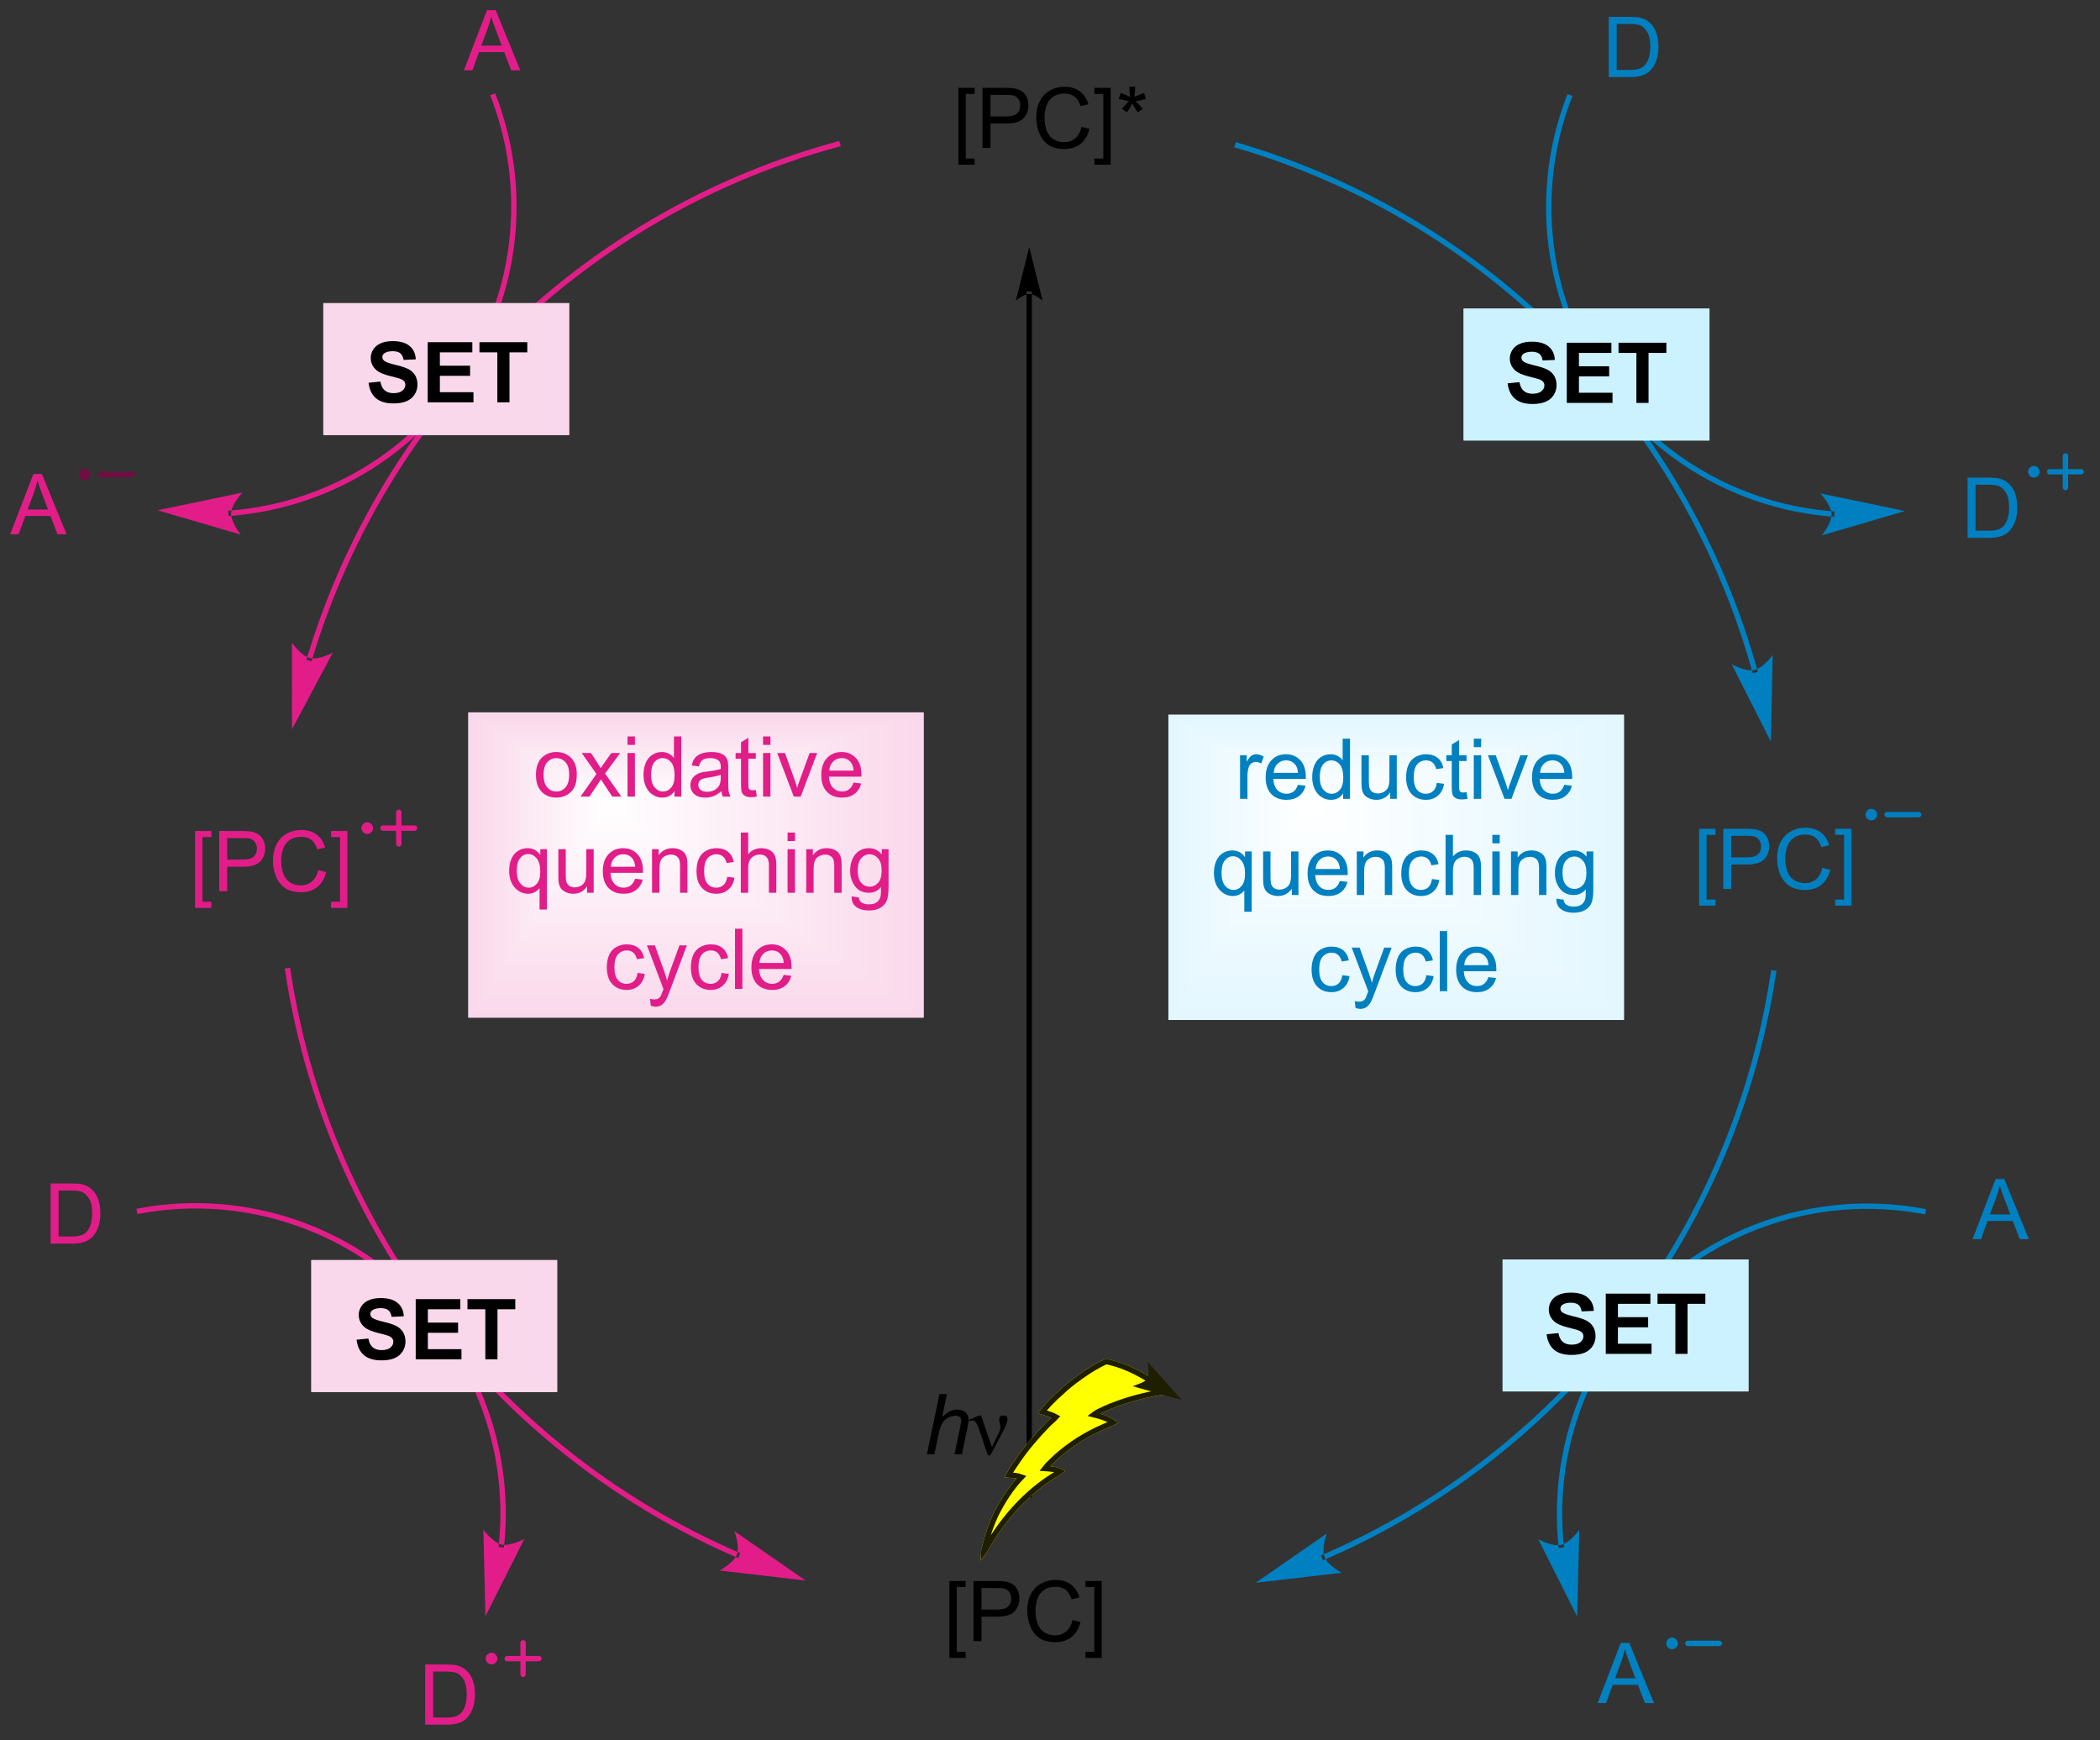 <?xml version="1.0" encoding="UTF-8"?>
<!DOCTYPE svg PUBLIC '-//W3C//DTD SVG 1.0//EN'
          'http://www.w3.org/TR/2001/REC-SVG-20010904/DTD/svg10.dtd'>
<svg stroke-dasharray="none" shape-rendering="auto" xmlns="http://www.w3.org/2000/svg" font-family="'Dialog'" text-rendering="auto" width="274" fill-opacity="1" color-interpolation="auto" color-rendering="auto" preserveAspectRatio="xMidYMid meet" font-size="12px" viewBox="0 0 274 227" fill="black" xmlns:xlink="http://www.w3.org/1999/xlink" stroke="black" image-rendering="auto" stroke-miterlimit="10" stroke-linecap="square" stroke-linejoin="miter" font-style="normal" stroke-width="1" height="227" stroke-dashoffset="0" font-weight="normal" stroke-opacity="1"
><rect x="0" y="0" width="274" height="227" fill="#333333" stroke="none"/><!--Generated by the Batik Graphics2D SVG Generator--><defs id="genericDefs"
  /><g
  ><defs id="defs1"
    ><linearGradient x1="123.071" x2="123.071" gradientUnits="userSpaceOnUse" y1="105.978" y2="97.413" id="gradient1" color-interpolation="sRGB" spreadMethod="pad"
      ><stop stop-color="white" offset="0%"
        /><stop stop-color="rgb(227,247,255)" offset="100%"
      /></linearGradient
      ><linearGradient x1="123.071" x2="123.071" gradientUnits="userSpaceOnUse" y1="105.978" y2="97.413" id="gradient2" color-interpolation="sRGB" spreadMethod="pad"
      ><stop stop-color="white" offset="0%"
        /><stop stop-color="rgb(227,247,255)" offset="100%"
      /></linearGradient
      ><linearGradient x1="123.071" x2="153.071" gradientUnits="userSpaceOnUse" y1="105.978" y2="105.978" id="gradient3" color-interpolation="sRGB" spreadMethod="pad"
      ><stop stop-color="white" offset="0%"
        /><stop stop-color="rgb(227,247,255)" offset="100%"
      /></linearGradient
      ><linearGradient x1="123.071" x2="153.071" gradientUnits="userSpaceOnUse" y1="105.978" y2="105.978" id="gradient4" color-interpolation="sRGB" spreadMethod="pad"
      ><stop stop-color="white" offset="0%"
        /><stop stop-color="rgb(227,247,255)" offset="100%"
      /></linearGradient
      ><linearGradient x1="123.071" x2="123.071" gradientUnits="userSpaceOnUse" y1="105.978" y2="125.963" id="gradient5" color-interpolation="sRGB" spreadMethod="pad"
      ><stop stop-color="white" offset="0%"
        /><stop stop-color="rgb(227,247,255)" offset="100%"
      /></linearGradient
      ><linearGradient x1="123.071" x2="123.071" gradientUnits="userSpaceOnUse" y1="105.978" y2="125.963" id="gradient6" color-interpolation="sRGB" spreadMethod="pad"
      ><stop stop-color="white" offset="0%"
        /><stop stop-color="rgb(227,247,255)" offset="100%"
      /></linearGradient
      ><linearGradient x1="123.071" x2="110.214" gradientUnits="userSpaceOnUse" y1="105.978" y2="105.978" id="gradient7" color-interpolation="sRGB" spreadMethod="pad"
      ><stop stop-color="white" offset="0%"
        /><stop stop-color="rgb(227,247,255)" offset="100%"
      /></linearGradient
      ><linearGradient x1="123.071" x2="110.214" gradientUnits="userSpaceOnUse" y1="105.978" y2="105.978" id="gradient8" color-interpolation="sRGB" spreadMethod="pad"
      ><stop stop-color="white" offset="0%"
        /><stop stop-color="rgb(227,247,255)" offset="100%"
      /></linearGradient
      ><linearGradient x1="56.428" x2="56.428" gradientUnits="userSpaceOnUse" y1="105.764" y2="97.199" id="gradient9" color-interpolation="sRGB" spreadMethod="pad"
      ><stop stop-color="white" offset="0%"
        /><stop stop-color="rgb(250,216,235)" offset="100%"
      /></linearGradient
      ><linearGradient x1="56.428" x2="56.428" gradientUnits="userSpaceOnUse" y1="105.764" y2="97.199" id="gradient10" color-interpolation="sRGB" spreadMethod="pad"
      ><stop stop-color="white" offset="0%"
        /><stop stop-color="rgb(250,216,235)" offset="100%"
      /></linearGradient
      ><linearGradient x1="56.428" x2="86.428" gradientUnits="userSpaceOnUse" y1="105.764" y2="105.764" id="gradient11" color-interpolation="sRGB" spreadMethod="pad"
      ><stop stop-color="white" offset="0%"
        /><stop stop-color="rgb(250,216,235)" offset="100%"
      /></linearGradient
      ><linearGradient x1="56.428" x2="86.428" gradientUnits="userSpaceOnUse" y1="105.764" y2="105.764" id="gradient12" color-interpolation="sRGB" spreadMethod="pad"
      ><stop stop-color="white" offset="0%"
        /><stop stop-color="rgb(250,216,235)" offset="100%"
      /></linearGradient
      ><linearGradient x1="56.428" x2="56.428" gradientUnits="userSpaceOnUse" y1="105.764" y2="125.749" id="gradient13" color-interpolation="sRGB" spreadMethod="pad"
      ><stop stop-color="white" offset="0%"
        /><stop stop-color="rgb(250,216,235)" offset="100%"
      /></linearGradient
      ><linearGradient x1="56.428" x2="56.428" gradientUnits="userSpaceOnUse" y1="105.764" y2="125.749" id="gradient14" color-interpolation="sRGB" spreadMethod="pad"
      ><stop stop-color="white" offset="0%"
        /><stop stop-color="rgb(250,216,235)" offset="100%"
      /></linearGradient
      ><linearGradient x1="56.428" x2="43.571" gradientUnits="userSpaceOnUse" y1="105.764" y2="105.764" id="gradient15" color-interpolation="sRGB" spreadMethod="pad"
      ><stop stop-color="white" offset="0%"
        /><stop stop-color="rgb(250,216,235)" offset="100%"
      /></linearGradient
      ><linearGradient x1="56.428" x2="43.571" gradientUnits="userSpaceOnUse" y1="105.764" y2="105.764" id="gradient16" color-interpolation="sRGB" spreadMethod="pad"
      ><stop stop-color="white" offset="0%"
        /><stop stop-color="rgb(250,216,235)" offset="100%"
      /></linearGradient
      ><clipPath clipPathUnits="userSpaceOnUse" id="clipPath1"
      ><path d="M0.619 2.148 L205.612 2.148 L205.612 171.953 L0.619 171.953 L0.619 2.148 Z"
      /></clipPath
      ><clipPath clipPathUnits="userSpaceOnUse" id="clipPath2"
      ><path d="M-1.235 29.157 L-1.235 194.24 L198.058 194.24 L198.058 29.157 Z"
      /></clipPath
      ><clipPath clipPathUnits="userSpaceOnUse" id="clipPath3"
      ><path d="M110.214 97.413 L110.214 125.963 L153.071 125.963 L153.071 97.413 Z"
      /></clipPath
      ><clipPath clipPathUnits="userSpaceOnUse" id="clipPath4"
      ><path d="M43.571 97.199 L43.571 125.749 L86.428 125.749 L86.428 97.199 Z"
      /></clipPath
    ></defs
    ><g fill="rgb(227,247,255)" transform="scale(1.333,1.333) translate(-0.619,-2.148) matrix(1.029,0,0,1.029,1.89,-27.843)" stroke="rgb(227,247,255)"
    ><path d="M110.214 97.413 L153.071 97.413 L153.071 125.963 L110.214 125.963 Z" stroke="none" clip-path="url(#clipPath3)"
    /></g
    ><g fill="url(#gradient1)" transform="matrix(1.371,0,0,1.371,1.694,-39.988)" stroke="url(#gradient1)"
    ><path d="M123.071 105.978 L110.214 97.413 L153.071 97.413 Z" stroke="none" clip-path="url(#clipPath3)"
    /></g
    ><g fill="url(#gradient2)" stroke-width="0.51" transform="matrix(1.371,0,0,1.371,1.694,-39.988)" stroke="url(#gradient2)"
    ><path fill="none" d="M123.071 105.978 L110.214 97.413 L153.071 97.413 Z" clip-path="url(#clipPath3)"
    /></g
    ><g fill="url(#gradient3)" transform="matrix(1.371,0,0,1.371,1.694,-39.988)" stroke="url(#gradient3)"
    ><path d="M123.071 105.978 L153.071 97.413 L153.071 125.963 Z" stroke="none" clip-path="url(#clipPath3)"
    /></g
    ><g fill="url(#gradient4)" stroke-width="0.51" transform="matrix(1.371,0,0,1.371,1.694,-39.988)" stroke="url(#gradient4)"
    ><path fill="none" d="M123.071 105.978 L153.071 97.413 L153.071 125.963 Z" clip-path="url(#clipPath3)"
    /></g
    ><g fill="url(#gradient5)" transform="matrix(1.371,0,0,1.371,1.694,-39.988)" stroke="url(#gradient5)"
    ><path d="M123.071 105.978 L153.071 125.963 L110.214 125.963 Z" stroke="none" clip-path="url(#clipPath3)"
    /></g
    ><g fill="url(#gradient6)" stroke-width="0.51" transform="matrix(1.371,0,0,1.371,1.694,-39.988)" stroke="url(#gradient6)"
    ><path fill="none" d="M123.071 105.978 L153.071 125.963 L110.214 125.963 Z" clip-path="url(#clipPath3)"
    /></g
    ><g fill="url(#gradient7)" transform="matrix(1.371,0,0,1.371,1.694,-39.988)" stroke="url(#gradient7)"
    ><path d="M123.071 105.978 L110.214 125.963 L110.214 97.413 Z" stroke="none" clip-path="url(#clipPath3)"
    /></g
    ><g fill="url(#gradient8)" stroke-width="0.51" transform="matrix(1.371,0,0,1.371,1.694,-39.988)" stroke="url(#gradient8)"
    ><path fill="none" d="M123.071 105.978 L110.214 125.963 L110.214 97.413 Z" clip-path="url(#clipPath3)"
    /></g
    ><g fill="rgb(227,247,255)" stroke-width="0.51" transform="matrix(1.371,0,0,1.371,1.694,-39.988)" stroke="rgb(227,247,255)"
    ><path fill="none" d="M110.214 97.413 L153.071 97.413 L153.071 125.963 L110.214 125.963 Z" clip-path="url(#clipPath2)"
    /></g
    ><g transform="matrix(1.371,0,0,1.371,1.694,-39.988)"
    ><path d="M89.116 186.911 L89.116 179.594 L90.665 179.594 L90.665 180.174 L89.819 180.174 L89.819 186.328 L90.665 186.328 L90.665 186.911 L89.116 186.911 ZM91.411 185.32 L91.411 179.594 L93.573 179.594 Q94.143 179.594 94.442 179.648 Q94.864 179.719 95.148 179.917 Q95.435 180.112 95.609 180.469 Q95.784 180.823 95.784 181.25 Q95.784 181.979 95.317 182.487 Q94.854 182.992 93.638 182.992 L92.169 182.992 L92.169 185.32 L91.411 185.32 ZM92.169 182.315 L93.651 182.315 Q94.385 182.315 94.692 182.042 Q95.002 181.768 95.002 181.273 Q95.002 180.914 94.82 180.659 Q94.638 180.401 94.341 180.32 Q94.151 180.268 93.635 180.268 L92.169 180.268 L92.169 182.315 ZM100.833 183.312 L101.591 183.502 Q101.354 184.437 100.734 184.929 Q100.114 185.419 99.221 185.419 Q98.294 185.419 97.713 185.042 Q97.135 184.664 96.831 183.95 Q96.528 183.234 96.528 182.414 Q96.528 181.518 96.87 180.854 Q97.213 180.187 97.844 179.841 Q98.474 179.495 99.232 179.495 Q100.091 179.495 100.677 179.932 Q101.263 180.37 101.495 181.164 L100.747 181.338 Q100.549 180.713 100.169 180.429 Q99.791 180.143 99.216 180.143 Q98.557 180.143 98.112 180.461 Q97.669 180.776 97.489 181.31 Q97.31 181.844 97.31 182.409 Q97.31 183.14 97.523 183.685 Q97.737 184.229 98.185 184.5 Q98.635 184.768 99.159 184.768 Q99.794 184.768 100.234 184.401 Q100.677 184.034 100.833 183.312 ZM103.611 186.911 L102.061 186.911 L102.061 186.328 L102.907 186.328 L102.907 180.174 L102.061 180.174 L102.061 179.594 L103.611 179.594 L103.611 186.911 Z" stroke="none" clip-path="url(#clipPath2)"
    /></g
    ><g transform="matrix(1.371,0,0,1.371,1.694,-39.988)"
    ><path d="M89.973 44.84 L89.973 37.522 L91.522 37.522 L91.522 38.103 L90.676 38.103 L90.676 44.256 L91.522 44.256 L91.522 44.84 L89.973 44.84 ZM92.268 43.248 L92.268 37.522 L94.43 37.522 Q95 37.522 95.3 37.577 Q95.722 37.647 96.005 37.845 Q96.292 38.04 96.466 38.397 Q96.641 38.751 96.641 39.178 Q96.641 39.907 96.175 40.415 Q95.711 40.92 94.495 40.92 L93.026 40.92 L93.026 43.248 L92.268 43.248 ZM93.026 40.243 L94.508 40.243 Q95.242 40.243 95.55 39.97 Q95.859 39.696 95.859 39.202 Q95.859 38.842 95.677 38.587 Q95.495 38.329 95.198 38.248 Q95.008 38.196 94.492 38.196 L93.026 38.196 L93.026 40.243 ZM101.69 41.241 L102.448 41.431 Q102.211 42.366 101.591 42.858 Q100.972 43.347 100.078 43.347 Q99.151 43.347 98.57 42.97 Q97.992 42.592 97.688 41.879 Q97.385 41.163 97.385 40.342 Q97.385 39.446 97.727 38.782 Q98.07 38.116 98.701 37.769 Q99.331 37.423 100.089 37.423 Q100.948 37.423 101.534 37.861 Q102.12 38.298 102.352 39.092 L101.604 39.267 Q101.406 38.642 101.026 38.358 Q100.649 38.071 100.073 38.071 Q99.414 38.071 98.969 38.389 Q98.526 38.704 98.347 39.238 Q98.167 39.772 98.167 40.337 Q98.167 41.069 98.38 41.613 Q98.594 42.157 99.042 42.428 Q99.492 42.696 100.016 42.696 Q100.651 42.696 101.091 42.329 Q101.534 41.962 101.69 41.241 ZM104.468 44.84 L102.918 44.84 L102.918 44.256 L103.764 44.256 L103.764 38.103 L102.918 38.103 L102.918 37.522 L104.468 37.522 L104.468 44.84 ZM105.237 38.571 L105.417 38.017 Q106.039 38.236 106.32 38.397 Q106.245 37.689 106.242 37.423 L106.807 37.423 Q106.797 37.811 106.719 38.392 Q107.12 38.189 107.641 38.017 L107.82 38.571 Q107.323 38.736 106.847 38.79 Q107.086 38.998 107.518 39.53 L107.05 39.861 Q106.823 39.553 106.516 39.022 Q106.227 39.571 106.008 39.861 L105.547 39.53 Q106 38.97 106.195 38.79 Q105.69 38.694 105.237 38.571 Z" stroke="none" clip-path="url(#clipPath2)"
    /></g
    ><g transform="matrix(1.371,0,0,1.371,1.694,-39.988)"
    ><path d="M96.969 57.142 L96.969 57.142 L96.969 171.392 L96.969 171.647 L96.459 171.647 L96.459 171.392 L96.459 57.142 L96.459 56.886 L96.969 56.886 ZM96.714 52.677 L95.439 57.779 C95.439 57.779 96.156 57.142 96.714 57.142 C97.272 57.142 97.99 57.779 97.99 57.779 Z" stroke="none" clip-path="url(#clipPath2)"
    /></g
    ><g fill="rgb(0,128,192)" transform="matrix(1.371,0,0,1.371,1.694,-39.988)" stroke="rgb(0,128,192)"
    ><path d="M165.498 92.981 L165.498 92.981 C165.498 92.981 165.498 92.981 165.497 92.98 L165.497 92.98 C165.497 92.979 165.497 92.977 165.496 92.975 L165.742 92.909 L165.497 92.978 C165.495 92.972 165.493 92.965 165.491 92.958 L165.737 92.89 L165.491 92.959 C165.435 92.755 165.377 92.553 165.319 92.351 L165.319 92.351 C165.085 91.542 164.837 90.739 164.576 89.941 L164.576 89.941 C163.532 86.753 162.273 83.66 160.814 80.682 L161.043 80.57 L160.814 80.682 C157.896 74.725 154.181 69.225 149.796 64.323 L149.796 64.323 C141.026 54.521 129.576 47.116 116.47 43.251 L116.225 43.179 L116.37 42.69 L116.615 42.762 C129.813 46.654 141.344 54.112 150.176 63.983 L149.986 64.153 L150.176 63.983 C154.592 68.919 158.334 74.458 161.272 80.457 L161.272 80.457 C162.741 83.457 164.01 86.571 165.061 89.783 L164.819 89.862 L165.061 89.783 C165.324 90.585 165.573 91.394 165.809 92.209 L165.564 92.28 L165.809 92.209 C165.868 92.413 165.926 92.617 165.983 92.821 L165.983 92.821 C165.984 92.828 165.986 92.834 165.988 92.84 L165.989 92.843 C165.988 92.841 165.988 92.841 165.988 92.841 L165.988 92.841 C165.988 92.841 165.988 92.841 165.988 92.841 L166.058 93.087 L165.568 93.227 ZM167.297 99.734 L167.47 91.49 C167.47 91.49 166.596 92.715 165.743 92.909 C164.889 93.103 163.57 92.378 163.57 92.378 Z" stroke="none" clip-path="url(#clipPath2)"
    /></g
    ><g fill="rgb(0,128,192)" transform="matrix(1.371,0,0,1.371,1.694,-39.988)" stroke="rgb(0,128,192)"
    ><path d="M124.71 177.063 L124.71 177.063 C124.71 177.063 124.71 177.063 124.71 177.063 L124.71 177.063 C124.71 177.063 124.709 177.063 124.707 177.064 L124.71 177.063 C124.716 177.06 124.722 177.058 124.727 177.055 L124.728 177.055 C124.921 176.971 125.114 176.887 125.306 176.801 L125.41 177.034 L125.306 176.801 C126.076 176.459 126.838 176.104 127.592 175.737 L127.592 175.737 C130.608 174.268 133.5 172.599 136.252 170.747 L136.394 170.959 L136.252 170.747 C141.755 167.045 146.697 162.614 150.955 157.602 L151.149 157.767 L150.955 157.602 C159.47 147.577 165.244 135.225 167.286 121.714 L167.324 121.462 L167.828 121.538 L167.79 121.79 C165.734 135.396 159.919 147.836 151.344 157.932 L151.344 157.932 C147.056 162.98 142.079 167.442 136.537 171.171 L136.537 171.171 C133.765 173.035 130.853 174.716 127.815 176.196 L127.703 175.966 L127.815 176.196 C127.056 176.566 126.288 176.923 125.513 177.267 L125.513 177.267 C125.32 177.353 125.125 177.439 124.931 177.523 L124.829 177.289 L124.931 177.523 C124.925 177.526 124.918 177.529 124.912 177.531 L124.811 177.297 L124.915 177.53 C124.912 177.531 124.909 177.533 124.908 177.533 L124.908 177.533 C124.908 177.533 124.907 177.533 124.907 177.533 L124.672 177.632 L124.475 177.162 ZM118.262 179.768 L126.453 178.815 C126.453 178.815 125.12 178.116 124.811 177.297 C124.502 176.478 125.041 175.073 125.041 175.073 Z" stroke="none" clip-path="url(#clipPath2)"
    /></g
    ><g fill="rgb(0,128,192)" stroke-width="0.51" transform="matrix(1.371,0,0,1.371,1.694,-39.988)" stroke-linecap="round" stroke="rgb(0,128,192)" stroke-linejoin="round"
    ><path fill="none" d="M178.358 106.677 L181.361 106.677" clip-path="url(#clipPath2)"
    /></g
    ><g fill="rgb(0,128,192)" transform="matrix(1.371,0,0,1.371,1.694,-39.988)" stroke="rgb(0,128,192)"
    ><path d="M176.857 106.977 C176.691 106.977 176.557 106.843 176.557 106.677 C176.557 106.511 176.691 106.377 176.857 106.377 C177.023 106.377 177.157 106.511 177.157 106.677 C177.157 106.843 177.023 106.977 176.857 106.977" stroke="none" clip-path="url(#clipPath2)"
    /></g
    ><g fill="rgb(0,128,192)" stroke-width="0.51" transform="matrix(1.371,0,0,1.371,1.694,-39.988)" stroke-linecap="round" stroke="rgb(0,128,192)" stroke-linejoin="round"
    ><path fill="none" d="M176.857 106.977 C176.691 106.977 176.557 106.843 176.557 106.677 C176.557 106.511 176.691 106.377 176.857 106.377 C177.023 106.377 177.157 106.511 177.157 106.677 C177.157 106.843 177.023 106.977 176.857 106.977" clip-path="url(#clipPath2)"
    /></g
    ><g fill="rgb(0,128,192)" transform="matrix(1.371,0,0,1.371,1.694,-39.988)" stroke="rgb(0,128,192)"
    ><path d="M160.473 115.34 L160.473 108.022 L162.022 108.022 L162.022 108.603 L161.176 108.603 L161.176 114.756 L162.022 114.756 L162.022 115.34 L160.473 115.34 ZM162.768 113.749 L162.768 108.022 L164.93 108.022 Q165.5 108.022 165.8 108.077 Q166.221 108.147 166.505 108.345 Q166.792 108.54 166.966 108.897 Q167.141 109.251 167.141 109.678 Q167.141 110.407 166.675 110.915 Q166.211 111.421 164.995 111.421 L163.526 111.421 L163.526 113.749 L162.768 113.749 ZM163.526 110.743 L165.008 110.743 Q165.742 110.743 166.05 110.47 Q166.359 110.197 166.359 109.702 Q166.359 109.342 166.177 109.087 Q165.995 108.829 165.698 108.749 Q165.508 108.697 164.992 108.697 L163.526 108.697 L163.526 110.743 ZM172.19 111.741 L172.948 111.931 Q172.711 112.866 172.091 113.358 Q171.471 113.848 170.578 113.848 Q169.651 113.848 169.07 113.47 Q168.492 113.092 168.188 112.379 Q167.886 111.663 167.886 110.842 Q167.886 109.947 168.227 109.282 Q168.57 108.616 169.201 108.269 Q169.831 107.923 170.589 107.923 Q171.448 107.923 172.034 108.361 Q172.62 108.798 172.852 109.592 L172.104 109.767 Q171.906 109.142 171.526 108.858 Q171.149 108.572 170.573 108.572 Q169.914 108.572 169.469 108.889 Q169.026 109.204 168.846 109.738 Q168.667 110.272 168.667 110.837 Q168.667 111.569 168.88 112.113 Q169.094 112.657 169.542 112.928 Q169.992 113.197 170.516 113.197 Q171.151 113.197 171.591 112.829 Q172.034 112.462 172.19 111.741 ZM174.968 115.34 L173.418 115.34 L173.418 114.756 L174.264 114.756 L174.264 108.603 L173.418 108.603 L173.418 108.022 L174.968 108.022 L174.968 115.34 Z" stroke="none" clip-path="url(#clipPath2)"
    /></g
    ><g fill="rgb(226,29,137)" transform="matrix(1.371,0,0,1.371,1.694,-39.988)" stroke="rgb(226,29,137)"
    ><path d="M17.33 115.554 L17.33 108.236 L18.879 108.236 L18.879 108.817 L18.033 108.817 L18.033 114.971 L18.879 114.971 L18.879 115.554 L17.33 115.554 ZM19.625 113.963 L19.625 108.236 L21.787 108.236 Q22.357 108.236 22.657 108.291 Q23.078 108.361 23.362 108.559 Q23.649 108.755 23.823 109.111 Q23.998 109.466 23.998 109.893 Q23.998 110.622 23.532 111.13 Q23.068 111.635 21.852 111.635 L20.383 111.635 L20.383 113.963 L19.625 113.963 ZM20.383 110.958 L21.865 110.958 Q22.599 110.958 22.907 110.684 Q23.216 110.411 23.216 109.916 Q23.216 109.557 23.034 109.301 Q22.852 109.044 22.555 108.963 Q22.365 108.911 21.849 108.911 L20.383 108.911 L20.383 110.958 ZM29.047 111.955 L29.805 112.145 Q29.568 113.08 28.948 113.572 Q28.328 114.062 27.435 114.062 Q26.508 114.062 25.927 113.684 Q25.349 113.307 25.045 112.593 Q24.742 111.877 24.742 111.057 Q24.742 110.161 25.084 109.497 Q25.427 108.83 26.058 108.484 Q26.688 108.137 27.446 108.137 Q28.305 108.137 28.891 108.575 Q29.477 109.012 29.709 109.807 L28.961 109.981 Q28.763 109.356 28.383 109.072 Q28.006 108.786 27.43 108.786 Q26.771 108.786 26.326 109.103 Q25.883 109.419 25.703 109.953 Q25.524 110.486 25.524 111.051 Q25.524 111.783 25.737 112.328 Q25.951 112.872 26.399 113.143 Q26.849 113.411 27.373 113.411 Q28.008 113.411 28.448 113.044 Q28.891 112.676 29.047 111.955 ZM31.825 115.554 L30.275 115.554 L30.275 114.971 L31.121 114.971 L31.121 108.817 L30.275 108.817 L30.275 108.236 L31.825 108.236 L31.825 115.554 Z" stroke="none" clip-path="url(#clipPath2)"
    /></g
    ><g fill="rgb(226,29,137)" stroke-width="0.51" transform="matrix(1.371,0,0,1.371,1.694,-39.988)" stroke-linecap="round" stroke="rgb(226,29,137)" stroke-linejoin="round"
    ><path fill="none" d="M35.215 107.963 L38.218 107.963 M36.716 106.462 L36.716 109.464" clip-path="url(#clipPath2)"
    /></g
    ><g fill="rgb(226,29,137)" transform="matrix(1.371,0,0,1.371,1.694,-39.988)" stroke="rgb(226,29,137)"
    ><path d="M33.714 108.263 C33.548 108.263 33.414 108.129 33.414 107.963 C33.414 107.797 33.548 107.663 33.714 107.663 C33.88 107.663 34.014 107.797 34.014 107.963 C34.014 108.129 33.88 108.263 33.714 108.263" stroke="none" clip-path="url(#clipPath2)"
    /></g
    ><g fill="rgb(226,29,137)" stroke-width="0.51" transform="matrix(1.371,0,0,1.371,1.694,-39.988)" stroke-linecap="round" stroke="rgb(226,29,137)" stroke-linejoin="round"
    ><path fill="none" d="M33.714 108.263 C33.548 108.263 33.414 108.129 33.414 107.963 C33.414 107.797 33.548 107.663 33.714 107.663 C33.88 107.663 34.014 107.797 34.014 107.963 C34.014 108.129 33.88 108.263 33.714 108.263" clip-path="url(#clipPath2)"
    /></g
    ><g fill="rgb(226,29,137)" transform="matrix(1.371,0,0,1.371,1.694,-39.988)" stroke="rgb(226,29,137)"
    ><path d="M27.999 91.7 L27.999 91.7 C27.999 91.699 27.999 91.699 27.999 91.698 L27.999 91.698 C28.001 91.692 28.003 91.685 28.005 91.679 L28.249 91.753 L28.005 91.679 C28.067 91.476 28.129 91.273 28.192 91.071 L28.435 91.147 L28.192 91.071 C28.444 90.261 28.71 89.457 28.989 88.66 L28.989 88.66 C30.106 85.471 31.439 82.383 32.969 79.415 L33.196 79.532 L32.969 79.415 C36.03 73.478 39.885 68.016 44.402 63.172 L44.402 63.172 C53.435 53.485 65.117 46.266 78.393 42.646 L78.639 42.579 L78.774 43.072 L78.527 43.139 C65.344 46.733 53.745 53.901 44.775 63.52 L44.589 63.346 L44.775 63.52 C40.29 68.33 36.462 73.753 33.423 79.649 L33.423 79.649 C31.903 82.596 30.58 85.662 29.471 88.829 L29.23 88.745 L29.471 88.829 C29.193 89.621 28.929 90.418 28.679 91.222 L28.679 91.222 C28.616 91.423 28.555 91.625 28.494 91.826 L28.494 91.826 C28.492 91.833 28.49 91.839 28.488 91.845 L28.244 91.772 L28.488 91.845 C28.488 91.846 28.487 91.847 28.487 91.848 L28.413 92.092 L27.925 91.944 ZM26.549 98.563 L30.426 91.286 C30.426 91.286 29.093 91.984 28.244 91.772 C27.395 91.56 26.545 90.317 26.545 90.317 Z" stroke="none" clip-path="url(#clipPath2)"
    /></g
    ><g fill="rgb(226,29,137)" transform="matrix(1.371,0,0,1.371,1.694,-39.988)" stroke="rgb(226,29,137)"
    ><path d="M68.79 177.319 L68.79 177.319 C68.79 177.319 68.79 177.319 68.79 177.319 L68.79 177.319 C68.788 177.318 68.786 177.317 68.783 177.316 L68.887 177.083 L68.785 177.317 C68.779 177.314 68.773 177.311 68.767 177.309 L68.767 177.309 C68.572 177.224 68.378 177.139 68.184 177.053 L68.288 176.82 L68.184 177.053 C67.409 176.709 66.642 176.351 65.882 175.982 L65.994 175.752 L65.882 175.982 C62.844 174.502 59.932 172.821 57.161 170.956 L57.303 170.745 L57.161 170.956 C51.618 167.227 46.641 162.766 42.354 157.718 L42.354 157.718 C33.779 147.622 27.963 135.182 25.907 121.576 L25.869 121.323 L26.374 121.247 L26.412 121.499 C28.453 135.01 34.228 147.362 42.743 157.387 L42.548 157.552 L42.743 157.387 C47 162.4 51.942 166.83 57.446 170.533 L57.446 170.533 C60.197 172.384 63.089 174.054 66.106 175.523 L66.106 175.523 C66.86 175.89 67.622 176.245 68.391 176.587 L68.391 176.587 C68.584 176.672 68.777 176.757 68.97 176.841 L68.868 177.075 L68.97 176.841 C68.976 176.844 68.982 176.846 68.988 176.849 L68.99 176.85 C68.989 176.849 68.987 176.849 68.988 176.849 L68.988 176.849 C68.988 176.849 68.988 176.849 68.988 176.849 L69.223 176.947 L69.025 177.418 ZM75.436 179.554 L68.657 174.859 C68.657 174.859 69.195 176.264 68.886 177.083 C68.578 177.901 67.245 178.601 67.245 178.601 Z" stroke="none" clip-path="url(#clipPath2)"
    /></g
    ><g fill="rgb(0,128,192)" transform="matrix(1.371,0,0,1.371,1.694,-39.988)" stroke="rgb(0,128,192)"
    ><path d="M116.779 105.177 L116.779 101.029 L117.411 101.029 L117.411 101.656 Q117.654 101.216 117.857 101.076 Q118.062 100.935 118.31 100.935 Q118.664 100.935 119.031 101.162 L118.789 101.813 Q118.531 101.662 118.273 101.662 Q118.044 101.662 117.859 101.8 Q117.677 101.938 117.599 102.185 Q117.482 102.56 117.482 103.005 L117.482 105.177 L116.779 105.177 ZM122.289 103.841 L123.016 103.93 Q122.844 104.568 122.378 104.919 Q121.914 105.271 121.193 105.271 Q120.281 105.271 119.747 104.711 Q119.216 104.149 119.216 103.138 Q119.216 102.091 119.755 101.513 Q120.294 100.935 121.154 100.935 Q121.984 100.935 122.51 101.503 Q123.039 102.068 123.039 103.094 Q123.039 103.156 123.036 103.281 L119.943 103.281 Q119.982 103.966 120.328 104.331 Q120.677 104.693 121.195 104.693 Q121.583 104.693 121.857 104.49 Q122.13 104.287 122.289 103.841 ZM119.982 102.703 L122.297 102.703 Q122.25 102.18 122.031 101.919 Q121.695 101.513 121.161 101.513 Q120.677 101.513 120.346 101.839 Q120.016 102.162 119.982 102.703 ZM126.59 105.177 L126.59 104.654 Q126.197 105.271 125.431 105.271 Q124.934 105.271 124.517 104.998 Q124.103 104.724 123.874 104.234 Q123.644 103.742 123.644 103.107 Q123.644 102.484 123.85 101.979 Q124.059 101.474 124.473 101.206 Q124.887 100.935 125.4 100.935 Q125.775 100.935 126.066 101.094 Q126.361 101.25 126.543 101.505 L126.543 99.451 L127.243 99.451 L127.243 105.177 L126.59 105.177 ZM124.368 103.107 Q124.368 103.904 124.704 104.3 Q125.04 104.693 125.496 104.693 Q125.957 104.693 126.28 104.315 Q126.603 103.938 126.603 103.164 Q126.603 102.313 126.275 101.914 Q125.947 101.516 125.465 101.516 Q124.996 101.516 124.681 101.899 Q124.368 102.281 124.368 103.107 ZM131.068 105.177 L131.068 104.568 Q130.583 105.271 129.75 105.271 Q129.383 105.271 129.065 105.13 Q128.747 104.99 128.591 104.776 Q128.438 104.563 128.375 104.255 Q128.333 104.047 128.333 103.599 L128.333 101.029 L129.036 101.029 L129.036 103.328 Q129.036 103.88 129.078 104.07 Q129.146 104.349 129.359 104.508 Q129.576 104.664 129.891 104.664 Q130.208 104.664 130.484 104.503 Q130.763 104.341 130.878 104.063 Q130.992 103.781 130.992 103.25 L130.992 101.029 L131.695 101.029 L131.695 105.177 L131.068 105.177 ZM135.504 103.656 L136.197 103.748 Q136.082 104.461 135.616 104.867 Q135.15 105.271 134.47 105.271 Q133.619 105.271 133.1 104.714 Q132.582 104.156 132.582 103.117 Q132.582 102.445 132.803 101.943 Q133.027 101.438 133.483 101.188 Q133.939 100.935 134.473 100.935 Q135.15 100.935 135.579 101.276 Q136.009 101.617 136.129 102.248 L135.447 102.352 Q135.348 101.935 135.1 101.724 Q134.853 101.513 134.501 101.513 Q133.97 101.513 133.637 101.893 Q133.306 102.274 133.306 103.099 Q133.306 103.935 133.626 104.315 Q133.947 104.693 134.462 104.693 Q134.876 104.693 135.152 104.44 Q135.431 104.185 135.504 103.656 ZM138.332 104.547 L138.434 105.169 Q138.137 105.232 137.902 105.232 Q137.519 105.232 137.309 105.112 Q137.098 104.99 137.012 104.792 Q136.926 104.594 136.926 103.961 L136.926 101.576 L136.41 101.576 L136.41 101.029 L136.926 101.029 L136.926 100 L137.626 99.578 L137.626 101.029 L138.332 101.029 L138.332 101.576 L137.626 101.576 L137.626 104 Q137.626 104.302 137.663 104.388 Q137.699 104.474 137.782 104.526 Q137.869 104.576 138.025 104.576 Q138.142 104.576 138.332 104.547 ZM139.023 100.258 L139.023 99.451 L139.726 99.451 L139.726 100.258 L139.023 100.258 ZM139.023 105.177 L139.023 101.029 L139.726 101.029 L139.726 105.177 L139.023 105.177 ZM141.949 105.177 L140.371 101.029 L141.113 101.029 L142.004 103.513 Q142.15 103.914 142.269 104.349 Q142.363 104.021 142.532 103.56 L143.454 101.029 L144.176 101.029 L142.606 105.177 L141.949 105.177 ZM147.637 103.841 L148.363 103.93 Q148.191 104.568 147.725 104.919 Q147.262 105.271 146.54 105.271 Q145.629 105.271 145.095 104.711 Q144.564 104.149 144.564 103.138 Q144.564 102.091 145.103 101.513 Q145.642 100.935 146.501 100.935 Q147.332 100.935 147.858 101.503 Q148.387 102.068 148.387 103.094 Q148.387 103.156 148.384 103.281 L145.29 103.281 Q145.329 103.966 145.676 104.331 Q146.025 104.693 146.543 104.693 Q146.931 104.693 147.204 104.49 Q147.478 104.287 147.637 103.841 ZM145.329 102.703 L147.644 102.703 Q147.598 102.18 147.379 101.919 Q147.043 101.513 146.509 101.513 Q146.025 101.513 145.694 101.839 Q145.363 102.162 145.329 102.703 Z" stroke="none" clip-path="url(#clipPath2)"
    /></g
    ><g fill="rgb(0,128,192)" transform="matrix(1.371,0,0,1.371,1.694,-39.988)" stroke="rgb(0,128,192)"
    ><path d="M117.184 115.918 L117.184 113.885 Q117.019 114.116 116.725 114.27 Q116.431 114.421 116.098 114.421 Q115.361 114.421 114.827 113.832 Q114.293 113.241 114.293 112.213 Q114.293 111.588 114.509 111.093 Q114.728 110.595 115.139 110.34 Q115.551 110.085 116.043 110.085 Q116.814 110.085 117.254 110.734 L117.254 110.179 L117.887 110.179 L117.887 115.918 L117.184 115.918 ZM115.017 112.241 Q115.017 113.041 115.353 113.442 Q115.689 113.843 116.157 113.843 Q116.606 113.843 116.928 113.463 Q117.254 113.08 117.254 112.304 Q117.254 111.476 116.913 111.059 Q116.572 110.64 116.111 110.64 Q115.652 110.64 115.335 111.028 Q115.017 111.416 115.017 112.241 ZM121.708 114.327 L121.708 113.718 Q121.224 114.421 120.391 114.421 Q120.023 114.421 119.706 114.28 Q119.388 114.14 119.232 113.926 Q119.078 113.713 119.016 113.405 Q118.974 113.197 118.974 112.749 L118.974 110.179 L119.677 110.179 L119.677 112.478 Q119.677 113.03 119.719 113.22 Q119.786 113.499 120 113.658 Q120.216 113.814 120.531 113.814 Q120.849 113.814 121.125 113.653 Q121.404 113.491 121.518 113.213 Q121.633 112.931 121.633 112.4 L121.633 110.179 L122.336 110.179 L122.336 114.327 L121.708 114.327 ZM126.277 112.991 L127.004 113.08 Q126.832 113.718 126.366 114.069 Q125.902 114.421 125.181 114.421 Q124.269 114.421 123.736 113.861 Q123.204 113.299 123.204 112.288 Q123.204 111.241 123.743 110.663 Q124.282 110.085 125.142 110.085 Q125.973 110.085 126.499 110.653 Q127.027 111.218 127.027 112.244 Q127.027 112.306 127.025 112.431 L123.931 112.431 Q123.97 113.116 124.316 113.481 Q124.665 113.843 125.184 113.843 Q125.572 113.843 125.845 113.64 Q126.118 113.437 126.277 112.991 ZM123.97 111.853 L126.285 111.853 Q126.238 111.33 126.019 111.069 Q125.684 110.663 125.15 110.663 Q124.665 110.663 124.335 110.989 Q124.004 111.312 123.97 111.853 ZM127.888 114.327 L127.888 110.179 L128.521 110.179 L128.521 110.767 Q128.976 110.085 129.841 110.085 Q130.216 110.085 130.529 110.22 Q130.844 110.353 131 110.572 Q131.156 110.791 131.219 111.093 Q131.258 111.288 131.258 111.775 L131.258 114.327 L130.555 114.327 L130.555 111.804 Q130.555 111.374 130.471 111.16 Q130.391 110.947 130.182 110.822 Q129.974 110.694 129.693 110.694 Q129.242 110.694 128.917 110.981 Q128.591 111.265 128.591 112.062 L128.591 114.327 L127.888 114.327 ZM135.043 112.806 L135.736 112.897 Q135.621 113.611 135.155 114.017 Q134.689 114.421 134.009 114.421 Q133.157 114.421 132.639 113.864 Q132.121 113.306 132.121 112.267 Q132.121 111.595 132.342 111.093 Q132.566 110.588 133.022 110.338 Q133.478 110.085 134.012 110.085 Q134.689 110.085 135.119 110.426 Q135.548 110.767 135.668 111.397 L134.986 111.502 Q134.887 111.085 134.639 110.874 Q134.392 110.663 134.04 110.663 Q133.509 110.663 133.176 111.043 Q132.845 111.424 132.845 112.249 Q132.845 113.085 133.165 113.465 Q133.486 113.843 134.001 113.843 Q134.415 113.843 134.691 113.59 Q134.97 113.335 135.043 112.806 ZM136.337 114.327 L136.337 108.601 L137.04 108.601 L137.04 110.655 Q137.532 110.085 138.282 110.085 Q138.744 110.085 139.082 110.267 Q139.423 110.447 139.569 110.767 Q139.715 111.088 139.715 111.697 L139.715 114.327 L139.012 114.327 L139.012 111.697 Q139.012 111.171 138.782 110.931 Q138.556 110.689 138.137 110.689 Q137.824 110.689 137.548 110.853 Q137.275 111.015 137.157 111.293 Q137.04 111.569 137.04 112.056 L137.04 114.327 L136.337 114.327 ZM140.789 109.408 L140.789 108.601 L141.492 108.601 L141.492 109.408 L140.789 109.408 ZM140.789 114.327 L140.789 110.179 L141.492 110.179 L141.492 114.327 L140.789 114.327 ZM142.564 114.327 L142.564 110.179 L143.197 110.179 L143.197 110.767 Q143.652 110.085 144.517 110.085 Q144.892 110.085 145.204 110.22 Q145.519 110.353 145.676 110.572 Q145.832 110.791 145.894 111.093 Q145.934 111.288 145.934 111.775 L145.934 114.327 L145.231 114.327 L145.231 111.804 Q145.231 111.374 145.147 111.16 Q145.066 110.947 144.858 110.822 Q144.65 110.694 144.369 110.694 Q143.918 110.694 143.592 110.981 Q143.267 111.265 143.267 112.062 L143.267 114.327 L142.564 114.327 ZM146.883 114.671 L147.568 114.772 Q147.609 115.09 147.805 115.234 Q148.068 115.429 148.521 115.429 Q149.008 115.429 149.273 115.234 Q149.539 115.038 149.633 114.687 Q149.688 114.473 149.685 113.783 Q149.224 114.327 148.536 114.327 Q147.68 114.327 147.211 113.71 Q146.742 113.093 146.742 112.228 Q146.742 111.635 146.956 111.135 Q147.172 110.632 147.581 110.359 Q147.99 110.085 148.539 110.085 Q149.273 110.085 149.75 110.679 L149.75 110.179 L150.398 110.179 L150.398 113.765 Q150.398 114.734 150.201 115.137 Q150.005 115.543 149.576 115.778 Q149.148 116.012 148.523 116.012 Q147.781 116.012 147.323 115.676 Q146.867 115.343 146.883 114.671 ZM147.466 112.179 Q147.466 112.994 147.789 113.369 Q148.115 113.744 148.601 113.744 Q149.086 113.744 149.414 113.371 Q149.742 112.999 149.742 112.202 Q149.742 111.439 149.404 111.054 Q149.068 110.666 148.591 110.666 Q148.122 110.666 147.794 111.049 Q147.466 111.429 147.466 112.179 Z" stroke="none" clip-path="url(#clipPath2)"
    /></g
    ><g fill="rgb(0,128,192)" transform="matrix(1.371,0,0,1.371,1.694,-39.988)" stroke="rgb(0,128,192)"
    ><path d="M126.508 121.956 L127.201 122.047 Q127.086 122.761 126.62 123.167 Q126.154 123.571 125.474 123.571 Q124.623 123.571 124.104 123.014 Q123.586 122.456 123.586 121.417 Q123.586 120.745 123.807 120.243 Q124.031 119.737 124.487 119.487 Q124.943 119.235 125.477 119.235 Q126.154 119.235 126.583 119.576 Q127.013 119.917 127.133 120.547 L126.451 120.652 Q126.352 120.235 126.104 120.024 Q125.857 119.813 125.505 119.813 Q124.974 119.813 124.641 120.193 Q124.31 120.573 124.31 121.399 Q124.31 122.235 124.63 122.615 Q124.951 122.993 125.466 122.993 Q125.88 122.993 126.156 122.74 Q126.435 122.485 126.508 121.956 ZM127.771 125.076 L127.693 124.415 Q127.922 124.477 128.094 124.477 Q128.328 124.477 128.469 124.399 Q128.609 124.321 128.701 124.18 Q128.766 124.076 128.914 123.657 Q128.935 123.6 128.977 123.485 L127.404 119.329 L128.161 119.329 L129.024 121.73 Q129.193 122.188 129.326 122.691 Q129.445 122.206 129.615 121.745 L130.5 119.329 L131.203 119.329 L129.625 123.547 Q129.373 124.232 129.232 124.49 Q129.044 124.837 128.802 124.998 Q128.56 125.162 128.224 125.162 Q128.021 125.162 127.771 125.076 ZM134.508 121.956 L135.201 122.047 Q135.086 122.761 134.62 123.167 Q134.154 123.571 133.474 123.571 Q132.623 123.571 132.104 123.014 Q131.586 122.456 131.586 121.417 Q131.586 120.745 131.807 120.243 Q132.031 119.737 132.487 119.487 Q132.943 119.235 133.477 119.235 Q134.154 119.235 134.583 119.576 Q135.013 119.917 135.133 120.547 L134.451 120.652 Q134.352 120.235 134.104 120.024 Q133.857 119.813 133.505 119.813 Q132.974 119.813 132.641 120.193 Q132.31 120.573 132.31 121.399 Q132.31 122.235 132.63 122.615 Q132.951 122.993 133.466 122.993 Q133.88 122.993 134.156 122.74 Q134.435 122.485 134.508 121.956 ZM135.786 123.477 L135.786 117.751 L136.49 117.751 L136.49 123.477 L135.786 123.477 ZM140.418 122.141 L141.145 122.23 Q140.973 122.868 140.507 123.219 Q140.043 123.571 139.322 123.571 Q138.41 123.571 137.876 123.011 Q137.345 122.448 137.345 121.438 Q137.345 120.391 137.884 119.813 Q138.423 119.235 139.283 119.235 Q140.113 119.235 140.639 119.803 Q141.168 120.368 141.168 121.394 Q141.168 121.456 141.165 121.581 L138.072 121.581 Q138.111 122.266 138.457 122.631 Q138.806 122.993 139.324 122.993 Q139.712 122.993 139.986 122.79 Q140.259 122.587 140.418 122.141 ZM138.111 121.003 L140.426 121.003 Q140.379 120.48 140.16 120.219 Q139.824 119.813 139.29 119.813 Q138.806 119.813 138.475 120.139 Q138.145 120.462 138.111 121.003 Z" stroke="none" clip-path="url(#clipPath2)"
    /></g
    ><g fill="rgb(250,216,235)" transform="matrix(1.371,0,0,1.371,1.694,-39.988)" stroke="rgb(250,216,235)"
    ><path d="M43.571 97.199 L86.428 97.199 L86.428 125.749 L43.571 125.749 Z" stroke="none" clip-path="url(#clipPath4)"
    /></g
    ><g fill="url(#gradient9)" transform="matrix(1.371,0,0,1.371,1.694,-39.988)" stroke="url(#gradient9)"
    ><path d="M56.428 105.764 L43.571 97.199 L86.428 97.199 Z" stroke="none" clip-path="url(#clipPath4)"
    /></g
    ><g fill="url(#gradient10)" stroke-width="0.51" transform="matrix(1.371,0,0,1.371,1.694,-39.988)" stroke="url(#gradient10)"
    ><path fill="none" d="M56.428 105.764 L43.571 97.199 L86.428 97.199 Z" clip-path="url(#clipPath4)"
    /></g
    ><g fill="url(#gradient11)" transform="matrix(1.371,0,0,1.371,1.694,-39.988)" stroke="url(#gradient11)"
    ><path d="M56.428 105.764 L86.428 97.199 L86.428 125.749 Z" stroke="none" clip-path="url(#clipPath4)"
    /></g
    ><g fill="url(#gradient12)" stroke-width="0.51" transform="matrix(1.371,0,0,1.371,1.694,-39.988)" stroke="url(#gradient12)"
    ><path fill="none" d="M56.428 105.764 L86.428 97.199 L86.428 125.749 Z" clip-path="url(#clipPath4)"
    /></g
    ><g fill="url(#gradient13)" transform="matrix(1.371,0,0,1.371,1.694,-39.988)" stroke="url(#gradient13)"
    ><path d="M56.428 105.764 L86.428 125.749 L43.571 125.749 Z" stroke="none" clip-path="url(#clipPath4)"
    /></g
    ><g fill="url(#gradient14)" stroke-width="0.51" transform="matrix(1.371,0,0,1.371,1.694,-39.988)" stroke="url(#gradient14)"
    ><path fill="none" d="M56.428 105.764 L86.428 125.749 L43.571 125.749 Z" clip-path="url(#clipPath4)"
    /></g
    ><g fill="url(#gradient15)" transform="matrix(1.371,0,0,1.371,1.694,-39.988)" stroke="url(#gradient15)"
    ><path d="M56.428 105.764 L43.571 125.749 L43.571 97.199 Z" stroke="none" clip-path="url(#clipPath4)"
    /></g
    ><g fill="url(#gradient16)" stroke-width="0.51" transform="matrix(1.371,0,0,1.371,1.694,-39.988)" stroke="url(#gradient16)"
    ><path fill="none" d="M56.428 105.764 L43.571 125.749 L43.571 97.199 Z" clip-path="url(#clipPath4)"
    /></g
    ><g fill="rgb(250,216,235)" stroke-width="0.51" transform="matrix(1.371,0,0,1.371,1.694,-39.988)" stroke="rgb(250,216,235)"
    ><path fill="none" d="M43.571 97.199 L86.428 97.199 L86.428 125.749 L43.571 125.749 Z" clip-path="url(#clipPath2)"
    /></g
    ><g fill="rgb(225,29,136)" transform="matrix(1.371,0,0,1.371,1.694,-39.988)" stroke="rgb(225,29,136)"
    ><path d="M49.77 102.887 Q49.77 101.736 50.411 101.182 Q50.947 100.721 51.716 100.721 Q52.572 100.721 53.114 101.281 Q53.658 101.841 53.658 102.83 Q53.658 103.63 53.416 104.091 Q53.177 104.549 52.718 104.804 Q52.26 105.057 51.716 105.057 Q50.846 105.057 50.307 104.499 Q49.77 103.939 49.77 102.887 ZM50.494 102.887 Q50.494 103.684 50.841 104.083 Q51.19 104.478 51.716 104.478 Q52.239 104.478 52.585 104.08 Q52.934 103.682 52.934 102.864 Q52.934 102.096 52.585 101.7 Q52.236 101.301 51.716 101.301 Q51.19 101.301 50.841 101.697 Q50.494 102.091 50.494 102.887 ZM54.014 104.963 L55.529 102.807 L54.126 100.814 L55.006 100.814 L55.641 101.786 Q55.821 102.064 55.931 102.252 Q56.102 101.994 56.248 101.794 L56.946 100.814 L57.787 100.814 L56.352 102.768 L57.897 104.963 L57.032 104.963 L56.181 103.674 L55.954 103.325 L54.865 104.963 L54.014 104.963 ZM58.485 100.044 L58.485 99.236 L59.188 99.236 L59.188 100.044 L58.485 100.044 ZM58.485 104.963 L58.485 100.814 L59.188 100.814 L59.188 104.963 L58.485 104.963 ZM62.95 104.963 L62.95 104.439 Q62.557 105.057 61.791 105.057 Q61.294 105.057 60.877 104.783 Q60.463 104.51 60.234 104.02 Q60.005 103.528 60.005 102.893 Q60.005 102.27 60.21 101.765 Q60.419 101.26 60.833 100.992 Q61.247 100.721 61.76 100.721 Q62.135 100.721 62.427 100.88 Q62.721 101.036 62.903 101.291 L62.903 99.236 L63.604 99.236 L63.604 104.963 L62.95 104.963 ZM60.729 102.893 Q60.729 103.689 61.065 104.085 Q61.401 104.478 61.856 104.478 Q62.317 104.478 62.64 104.101 Q62.963 103.723 62.963 102.95 Q62.963 102.098 62.635 101.7 Q62.307 101.301 61.825 101.301 Q61.356 101.301 61.041 101.684 Q60.729 102.067 60.729 102.893 ZM67.415 104.45 Q67.024 104.783 66.662 104.921 Q66.303 105.057 65.889 105.057 Q65.204 105.057 64.837 104.723 Q64.469 104.387 64.469 103.869 Q64.469 103.564 64.608 103.312 Q64.748 103.059 64.972 102.908 Q65.196 102.755 65.477 102.676 Q65.686 102.622 66.102 102.572 Q66.954 102.471 67.358 102.33 Q67.36 102.184 67.36 102.145 Q67.36 101.716 67.162 101.541 Q66.891 101.301 66.36 101.301 Q65.865 101.301 65.628 101.476 Q65.391 101.65 65.279 102.091 L64.592 101.997 Q64.686 101.557 64.899 101.286 Q65.115 101.012 65.522 100.867 Q65.928 100.721 66.462 100.721 Q66.993 100.721 67.324 100.846 Q67.657 100.971 67.813 101.161 Q67.969 101.348 68.032 101.637 Q68.069 101.817 68.069 102.286 L68.069 103.223 Q68.069 104.205 68.113 104.466 Q68.157 104.723 68.29 104.963 L67.555 104.963 Q67.446 104.744 67.415 104.45 ZM67.358 102.88 Q66.975 103.036 66.209 103.145 Q65.774 103.208 65.594 103.286 Q65.415 103.364 65.316 103.515 Q65.219 103.666 65.219 103.848 Q65.219 104.13 65.433 104.317 Q65.647 104.505 66.055 104.505 Q66.462 104.505 66.777 104.328 Q67.094 104.15 67.243 103.841 Q67.358 103.603 67.358 103.137 L67.358 102.88 ZM70.692 104.333 L70.794 104.955 Q70.497 105.018 70.263 105.018 Q69.88 105.018 69.669 104.898 Q69.458 104.775 69.372 104.578 Q69.286 104.38 69.286 103.747 L69.286 101.361 L68.77 101.361 L68.77 100.814 L69.286 100.814 L69.286 99.786 L69.987 99.364 L69.987 100.814 L70.692 100.814 L70.692 101.361 L69.987 101.361 L69.987 103.786 Q69.987 104.088 70.023 104.174 Q70.059 104.26 70.143 104.312 Q70.229 104.361 70.385 104.361 Q70.502 104.361 70.692 104.333 ZM71.384 100.044 L71.384 99.236 L72.087 99.236 L72.087 100.044 L71.384 100.044 ZM71.384 104.963 L71.384 100.814 L72.087 100.814 L72.087 104.963 L71.384 104.963 ZM74.309 104.963 L72.731 100.814 L73.473 100.814 L74.364 103.299 Q74.51 103.7 74.63 104.135 Q74.723 103.807 74.893 103.346 L75.815 100.814 L76.536 100.814 L74.966 104.963 L74.309 104.963 ZM79.997 103.627 L80.723 103.716 Q80.552 104.353 80.085 104.705 Q79.622 105.057 78.9 105.057 Q77.989 105.057 77.455 104.497 Q76.924 103.934 76.924 102.924 Q76.924 101.877 77.463 101.299 Q78.002 100.721 78.862 100.721 Q79.692 100.721 80.218 101.288 Q80.747 101.853 80.747 102.88 Q80.747 102.942 80.744 103.067 L77.65 103.067 Q77.69 103.752 78.036 104.117 Q78.385 104.478 78.903 104.478 Q79.291 104.478 79.565 104.275 Q79.838 104.072 79.997 103.627 ZM77.69 102.489 L80.005 102.489 Q79.958 101.966 79.739 101.705 Q79.403 101.299 78.869 101.299 Q78.385 101.299 78.054 101.624 Q77.723 101.947 77.69 102.489 Z" stroke="none" clip-path="url(#clipPath2)"
    /></g
    ><g fill="rgb(225,29,136)" transform="matrix(1.371,0,0,1.371,1.694,-39.988)" stroke="rgb(225,29,136)"
    ><path d="M50.112 115.704 L50.112 113.67 Q49.948 113.902 49.654 114.056 Q49.36 114.207 49.026 114.207 Q48.289 114.207 47.755 113.618 Q47.221 113.027 47.221 111.998 Q47.221 111.373 47.438 110.879 Q47.656 110.381 48.068 110.126 Q48.479 109.871 48.971 109.871 Q49.742 109.871 50.182 110.519 L50.182 109.965 L50.815 109.965 L50.815 115.704 L50.112 115.704 ZM47.946 112.027 Q47.946 112.826 48.281 113.228 Q48.617 113.629 49.086 113.629 Q49.534 113.629 49.857 113.248 Q50.182 112.865 50.182 112.09 Q50.182 111.261 49.841 110.845 Q49.5 110.425 49.039 110.425 Q48.581 110.425 48.263 110.813 Q47.946 111.201 47.946 112.027 ZM54.637 114.113 L54.637 113.504 Q54.153 114.207 53.319 114.207 Q52.952 114.207 52.634 114.066 Q52.317 113.925 52.16 113.712 Q52.007 113.498 51.944 113.191 Q51.903 112.983 51.903 112.535 L51.903 109.965 L52.606 109.965 L52.606 112.264 Q52.606 112.816 52.647 113.006 Q52.715 113.285 52.929 113.444 Q53.145 113.6 53.46 113.6 Q53.778 113.6 54.054 113.438 Q54.332 113.277 54.447 112.998 Q54.561 112.717 54.561 112.186 L54.561 109.965 L55.264 109.965 L55.264 114.113 L54.637 114.113 ZM59.206 112.777 L59.932 112.865 Q59.761 113.504 59.294 113.855 Q58.831 114.207 58.11 114.207 Q57.198 114.207 56.664 113.647 Q56.133 113.084 56.133 112.074 Q56.133 111.027 56.672 110.449 Q57.211 109.871 58.071 109.871 Q58.901 109.871 59.427 110.438 Q59.956 111.004 59.956 112.03 Q59.956 112.092 59.953 112.217 L56.86 112.217 Q56.899 112.902 57.245 113.266 Q57.594 113.629 58.112 113.629 Q58.5 113.629 58.774 113.425 Q59.047 113.222 59.206 112.777 ZM56.899 111.639 L59.214 111.639 Q59.167 111.115 58.948 110.855 Q58.612 110.449 58.078 110.449 Q57.594 110.449 57.263 110.774 Q56.932 111.097 56.899 111.639 ZM60.817 114.113 L60.817 109.965 L61.449 109.965 L61.449 110.553 Q61.905 109.871 62.77 109.871 Q63.145 109.871 63.457 110.006 Q63.772 110.139 63.929 110.358 Q64.085 110.576 64.147 110.879 Q64.186 111.074 64.186 111.561 L64.186 114.113 L63.483 114.113 L63.483 111.59 Q63.483 111.16 63.4 110.946 Q63.319 110.733 63.111 110.608 Q62.903 110.48 62.621 110.48 Q62.171 110.48 61.845 110.766 Q61.52 111.05 61.52 111.847 L61.52 114.113 L60.817 114.113 ZM67.972 112.592 L68.664 112.683 Q68.55 113.397 68.084 113.803 Q67.617 114.207 66.938 114.207 Q66.086 114.207 65.568 113.649 Q65.05 113.092 65.05 112.053 Q65.05 111.381 65.271 110.879 Q65.495 110.373 65.951 110.123 Q66.406 109.871 66.94 109.871 Q67.617 109.871 68.047 110.212 Q68.477 110.553 68.597 111.183 L67.914 111.287 Q67.815 110.871 67.568 110.66 Q67.32 110.449 66.969 110.449 Q66.438 110.449 66.104 110.829 Q65.774 111.209 65.774 112.035 Q65.774 112.871 66.094 113.251 Q66.414 113.629 66.93 113.629 Q67.344 113.629 67.62 113.376 Q67.899 113.121 67.972 112.592 ZM69.266 114.113 L69.266 108.386 L69.969 108.386 L69.969 110.441 Q70.461 109.871 71.211 109.871 Q71.672 109.871 72.011 110.053 Q72.352 110.233 72.498 110.553 Q72.643 110.873 72.643 111.483 L72.643 114.113 L71.94 114.113 L71.94 111.483 Q71.94 110.957 71.711 110.717 Q71.485 110.475 71.065 110.475 Q70.753 110.475 70.477 110.639 Q70.203 110.8 70.086 111.079 Q69.969 111.355 69.969 111.842 L69.969 114.113 L69.266 114.113 ZM73.718 109.194 L73.718 108.386 L74.421 108.386 L74.421 109.194 L73.718 109.194 ZM73.718 114.113 L73.718 109.965 L74.421 109.965 L74.421 114.113 L73.718 114.113 ZM75.492 114.113 L75.492 109.965 L76.125 109.965 L76.125 110.553 Q76.581 109.871 77.445 109.871 Q77.82 109.871 78.133 110.006 Q78.448 110.139 78.604 110.358 Q78.761 110.576 78.823 110.879 Q78.862 111.074 78.862 111.561 L78.862 114.113 L78.159 114.113 L78.159 111.59 Q78.159 111.16 78.076 110.946 Q77.995 110.733 77.787 110.608 Q77.578 110.48 77.297 110.48 Q76.847 110.48 76.521 110.766 Q76.195 111.05 76.195 111.847 L76.195 114.113 L75.492 114.113 ZM79.811 114.457 L80.496 114.558 Q80.538 114.876 80.733 115.019 Q80.996 115.215 81.449 115.215 Q81.936 115.215 82.202 115.019 Q82.468 114.824 82.561 114.472 Q82.616 114.259 82.614 113.569 Q82.153 114.113 81.465 114.113 Q80.608 114.113 80.139 113.496 Q79.671 112.879 79.671 112.014 Q79.671 111.42 79.884 110.92 Q80.1 110.418 80.509 110.144 Q80.918 109.871 81.468 109.871 Q82.202 109.871 82.679 110.465 L82.679 109.965 L83.327 109.965 L83.327 113.55 Q83.327 114.519 83.129 114.923 Q82.934 115.329 82.504 115.563 Q82.077 115.798 81.452 115.798 Q80.71 115.798 80.251 115.462 Q79.796 115.129 79.811 114.457 ZM80.395 111.965 Q80.395 112.78 80.718 113.155 Q81.043 113.53 81.53 113.53 Q82.014 113.53 82.343 113.157 Q82.671 112.785 82.671 111.988 Q82.671 111.225 82.332 110.84 Q81.996 110.451 81.52 110.451 Q81.051 110.451 80.723 110.834 Q80.395 111.215 80.395 111.965 Z" stroke="none" clip-path="url(#clipPath2)"
    /></g
    ><g fill="rgb(225,29,136)" transform="matrix(1.371,0,0,1.371,1.694,-39.988)" stroke="rgb(225,29,136)"
    ><path d="M59.436 121.742 L60.129 121.833 Q60.014 122.547 59.548 122.953 Q59.082 123.357 58.403 123.357 Q57.551 123.357 57.033 122.799 Q56.514 122.242 56.514 121.203 Q56.514 120.531 56.736 120.028 Q56.96 119.523 57.416 119.273 Q57.871 119.021 58.405 119.021 Q59.082 119.021 59.512 119.362 Q59.942 119.703 60.061 120.333 L59.379 120.437 Q59.28 120.021 59.033 119.81 Q58.785 119.599 58.434 119.599 Q57.903 119.599 57.569 119.979 Q57.239 120.359 57.239 121.185 Q57.239 122.021 57.559 122.401 Q57.879 122.778 58.395 122.778 Q58.809 122.778 59.085 122.526 Q59.364 122.271 59.436 121.742 ZM60.699 124.862 L60.621 124.2 Q60.85 124.263 61.022 124.263 Q61.257 124.263 61.397 124.185 Q61.538 124.107 61.629 123.966 Q61.694 123.862 61.843 123.443 Q61.864 123.385 61.905 123.271 L60.332 119.115 L61.09 119.115 L61.952 121.516 Q62.121 121.974 62.254 122.476 Q62.374 121.992 62.543 121.531 L63.429 119.115 L64.132 119.115 L62.554 123.333 Q62.301 124.018 62.16 124.276 Q61.973 124.622 61.731 124.784 Q61.489 124.948 61.153 124.948 Q60.949 124.948 60.699 124.862 ZM67.436 121.742 L68.129 121.833 Q68.014 122.547 67.548 122.953 Q67.082 123.357 66.403 123.357 Q65.551 123.357 65.033 122.799 Q64.514 122.242 64.514 121.203 Q64.514 120.531 64.736 120.028 Q64.96 119.523 65.415 119.273 Q65.871 119.021 66.405 119.021 Q67.082 119.021 67.512 119.362 Q67.942 119.703 68.061 120.333 L67.379 120.437 Q67.28 120.021 67.033 119.81 Q66.785 119.599 66.434 119.599 Q65.903 119.599 65.569 119.979 Q65.239 120.359 65.239 121.185 Q65.239 122.021 65.559 122.401 Q65.879 122.778 66.395 122.778 Q66.809 122.778 67.085 122.526 Q67.364 122.271 67.436 121.742 ZM68.715 123.263 L68.715 117.536 L69.418 117.536 L69.418 123.263 L68.715 123.263 ZM73.347 121.927 L74.073 122.016 Q73.901 122.653 73.435 123.005 Q72.972 123.357 72.25 123.357 Q71.339 123.357 70.805 122.797 Q70.274 122.234 70.274 121.224 Q70.274 120.177 70.813 119.599 Q71.352 119.021 72.211 119.021 Q73.042 119.021 73.568 119.588 Q74.097 120.153 74.097 121.18 Q74.097 121.242 74.094 121.367 L71 121.367 Q71.039 122.052 71.386 122.416 Q71.735 122.778 72.253 122.778 Q72.641 122.778 72.914 122.575 Q73.188 122.372 73.347 121.927 ZM71.039 120.789 L73.354 120.789 Q73.308 120.266 73.089 120.005 Q72.753 119.599 72.219 119.599 Q71.735 119.599 71.404 119.924 Q71.073 120.247 71.039 120.789 Z" stroke="none" clip-path="url(#clipPath2)"
    /></g
    ><g fill="rgb(0,128,192)" transform="matrix(1.371,0,0,1.371,1.694,-39.988)" stroke="rgb(0,128,192)"
    ><path d="M173.061 78.321 L173.061 78.321 C173.06 78.321 173.059 78.321 173.058 78.321 L173.058 78.321 C173.056 78.321 173.055 78.321 173.054 78.321 L173.054 78.321 C172.974 78.314 172.893 78.308 172.813 78.3 L172.836 78.046 L172.813 78.3 C172.653 78.286 172.494 78.271 172.334 78.254 L172.361 78 L172.334 78.254 C169.779 77.984 167.28 77.383 164.899 76.474 L164.99 76.236 L164.899 76.474 C160.136 74.656 155.844 71.607 152.517 67.514 L152.517 67.514 C149.19 63.421 147.081 58.596 146.274 53.563 L146.526 53.522 L146.274 53.563 C145.467 48.529 145.962 43.287 147.843 38.359 L147.934 38.121 L148.41 38.303 L148.319 38.541 C146.471 43.383 145.984 48.535 146.778 53.482 L146.778 53.482 C147.571 58.428 149.643 63.17 152.913 67.192 L152.715 67.353 L152.913 67.192 C156.182 71.214 160.4 74.211 165.081 75.998 L165.081 75.998 C167.421 76.891 169.877 77.482 172.387 77.746 L172.387 77.746 C172.544 77.763 172.701 77.778 172.859 77.792 L172.859 77.792 C172.937 77.799 173.016 77.806 173.095 77.812 L173.074 78.067 L173.095 77.812 C173.096 77.812 173.097 77.812 173.098 77.812 L173.098 77.812 C173.1 77.813 173.101 77.813 173.102 77.813 L173.356 77.833 L173.316 78.342 ZM180.062 77.791 L171.99 76.109 C171.99 76.109 173.033 77.193 173.068 78.068 C173.102 78.942 172.147 80.106 172.147 80.106 Z" stroke="none" clip-path="url(#clipPath2)"
    /></g
    ><g fill="rgb(0,128,192)" transform="matrix(1.371,0,0,1.371,1.694,-39.988)" stroke="rgb(0,128,192)"
    ><path d="M151.867 36.498 L151.867 30.772 L153.841 30.772 Q154.508 30.772 154.859 30.853 Q155.352 30.967 155.701 31.264 Q156.154 31.647 156.378 32.243 Q156.602 32.837 156.602 33.603 Q156.602 34.256 156.448 34.761 Q156.297 35.264 156.057 35.595 Q155.82 35.923 155.536 36.113 Q155.255 36.303 154.854 36.402 Q154.453 36.498 153.935 36.498 L151.867 36.498 ZM152.625 35.821 L153.849 35.821 Q154.414 35.821 154.737 35.717 Q155.06 35.611 155.25 35.42 Q155.521 35.15 155.669 34.696 Q155.82 34.241 155.82 33.592 Q155.82 32.694 155.526 32.212 Q155.232 31.728 154.81 31.564 Q154.505 31.446 153.828 31.446 L152.625 31.446 L152.625 35.821 Z" stroke="none" clip-path="url(#clipPath2)"
    /></g
    ><g fill="rgb(112,14,68)" stroke-width="0.51" transform="matrix(1.371,0,0,1.371,1.694,-39.988)" stroke-linecap="round" stroke="rgb(112,14,68)" stroke-linejoin="round"
    ><path fill="none" d="M8.322 74.32 L11.325 74.32" clip-path="url(#clipPath2)"
    /></g
    ><g fill="rgb(112,14,68)" transform="matrix(1.371,0,0,1.371,1.694,-39.988)" stroke="rgb(112,14,68)"
    ><path d="M6.821 74.62 C6.655 74.62 6.521 74.486 6.521 74.32 C6.521 74.154 6.655 74.02 6.821 74.02 C6.987 74.02 7.122 74.154 7.122 74.32 C7.122 74.486 6.987 74.62 6.821 74.62" stroke="none" clip-path="url(#clipPath2)"
    /></g
    ><g fill="rgb(112,14,68)" stroke-width="0.51" transform="matrix(1.371,0,0,1.371,1.694,-39.988)" stroke-linecap="round" stroke="rgb(112,14,68)" stroke-linejoin="round"
    ><path fill="none" d="M6.821 74.62 C6.655 74.62 6.521 74.486 6.521 74.32 C6.521 74.154 6.655 74.02 6.821 74.02 C6.987 74.02 7.122 74.154 7.122 74.32 C7.122 74.486 6.987 74.62 6.821 74.62" clip-path="url(#clipPath2)"
    /></g
    ><g fill="rgb(225,29,136)" transform="matrix(1.371,0,0,1.371,1.694,-39.988)" stroke="rgb(225,29,136)"
    ><path d="M-0.263 79.999 L1.937 74.272 L2.755 74.272 L5.099 79.999 L4.234 79.999 L3.567 78.264 L1.172 78.264 L0.544 79.999 L-0.263 79.999 ZM1.39 77.647 L3.333 77.647 L2.734 76.061 Q2.461 75.337 2.328 74.874 Q2.219 75.423 2.021 75.967 L1.39 77.647 Z" stroke="none" clip-path="url(#clipPath2)"
    /></g
    ><g fill="rgb(0,128,192)" transform="matrix(1.371,0,0,1.371,1.694,-39.988)" stroke="rgb(0,128,192)"
    ><path d="M186.016 80.339 L186.016 74.613 L187.99 74.613 Q188.656 74.613 189.008 74.694 Q189.5 74.808 189.849 75.105 Q190.302 75.488 190.526 76.084 Q190.75 76.678 190.75 77.444 Q190.75 78.097 190.596 78.602 Q190.445 79.105 190.206 79.436 Q189.969 79.764 189.685 79.954 Q189.404 80.144 189.003 80.243 Q188.602 80.339 188.083 80.339 L186.016 80.339 ZM186.774 79.662 L187.998 79.662 Q188.563 79.662 188.886 79.558 Q189.208 79.451 189.399 79.261 Q189.669 78.99 189.818 78.537 Q189.969 78.082 189.969 77.433 Q189.969 76.535 189.674 76.053 Q189.38 75.569 188.958 75.404 Q188.654 75.287 187.977 75.287 L186.774 75.287 L186.774 79.662 Z" stroke="none" clip-path="url(#clipPath2)"
    /></g
    ><g fill="rgb(0,128,192)" stroke-width="0.51" transform="matrix(1.371,0,0,1.371,1.694,-39.988)" stroke-linecap="round" stroke="rgb(0,128,192)" stroke-linejoin="round"
    ><path fill="none" d="M193.828 74.054 L196.831 74.054 M195.329 72.552 L195.329 75.555" clip-path="url(#clipPath2)"
    /></g
    ><g fill="rgb(0,128,192)" transform="matrix(1.371,0,0,1.371,1.694,-39.988)" stroke="rgb(0,128,192)"
    ><path d="M192.327 74.354 C192.161 74.354 192.027 74.219 192.027 74.054 C192.027 73.888 192.161 73.753 192.327 73.753 C192.493 73.753 192.627 73.888 192.627 74.054 C192.627 74.219 192.493 74.354 192.327 74.354" stroke="none" clip-path="url(#clipPath2)"
    /></g
    ><g fill="rgb(0,128,192)" stroke-width="0.51" transform="matrix(1.371,0,0,1.371,1.694,-39.988)" stroke-linecap="round" stroke="rgb(0,128,192)" stroke-linejoin="round"
    ><path fill="none" d="M192.327 74.354 C192.161 74.354 192.027 74.219 192.027 74.054 C192.027 73.888 192.161 73.753 192.327 73.753 C192.493 73.753 192.627 73.888 192.627 74.054 C192.627 74.219 192.493 74.354 192.327 74.354" clip-path="url(#clipPath2)"
    /></g
    ><g fill="rgb(226,29,137)" transform="matrix(1.371,0,0,1.371,1.694,-39.988)" stroke="rgb(226,29,137)"
    ><path d="M20.726 77.741 L20.726 77.741 L20.726 77.741 L20.726 77.741 C20.728 77.741 20.731 77.74 20.733 77.74 L20.754 77.995 L20.733 77.74 C20.812 77.734 20.891 77.727 20.969 77.72 L20.992 77.974 L20.969 77.72 C21.127 77.706 21.284 77.691 21.441 77.674 L21.441 77.674 C23.951 77.41 26.407 76.819 28.747 75.926 L28.838 76.164 L28.747 75.926 C33.427 74.139 37.646 71.142 40.915 67.12 L41.113 67.281 L40.915 67.12 C47.454 59.076 49.205 48.154 45.509 38.469 L45.418 38.231 L45.894 38.049 L45.985 38.287 C49.747 48.143 47.965 59.257 41.311 67.442 L41.311 67.442 C37.984 71.535 33.691 74.585 28.929 76.403 L28.929 76.403 C26.548 77.312 24.049 77.913 21.494 78.182 L21.467 77.928 L21.494 78.182 C21.334 78.199 21.174 78.214 21.014 78.228 L21.014 78.228 C20.934 78.236 20.854 78.243 20.774 78.249 L20.774 78.249 C20.771 78.249 20.769 78.249 20.767 78.249 L20.767 78.249 L20.767 78.249 L20.512 78.27 L20.472 77.761 ZM13.766 77.72 L21.68 80.034 C21.68 80.034 20.726 78.87 20.76 77.996 C20.795 77.121 21.838 76.037 21.838 76.037 Z" stroke="none" clip-path="url(#clipPath2)"
    /></g
    ><g fill="rgb(226,29,137)" transform="matrix(1.371,0,0,1.371,1.694,-39.988)" stroke="rgb(226,29,137)"
    ><path d="M42.915 35.856 L45.116 30.129 L45.934 30.129 L48.277 35.856 L47.413 35.856 L46.746 34.121 L44.35 34.121 L43.723 35.856 L42.915 35.856 ZM44.569 33.504 L46.512 33.504 L45.913 31.918 Q45.639 31.194 45.507 30.731 Q45.397 31.28 45.199 31.825 L44.569 33.504 Z" stroke="none" clip-path="url(#clipPath2)"
    /></g
    ><g fill="rgb(0,128,192)" transform="matrix(1.371,0,0,1.371,1.694,-39.988)" stroke="rgb(0,128,192)"
    ><path d="M147.079 176.2 L147.079 176.2 C147.078 176.198 147.078 176.195 147.078 176.191 L147.332 176.166 L147.078 176.192 C147.07 176.112 147.062 176.032 147.054 175.952 L147.308 175.928 L147.054 175.952 C147.039 175.792 147.026 175.632 147.013 175.472 L147.268 175.452 L147.013 175.472 C146.816 172.911 146.956 170.344 147.419 167.838 L147.67 167.884 L147.419 167.838 C148.346 162.825 150.569 158.052 153.993 154.039 L153.993 154.039 C157.416 150.027 161.78 147.08 166.585 145.376 L166.67 145.617 L166.585 145.376 C171.39 143.673 176.635 143.211 181.822 144.17 L182.072 144.217 L181.98 144.718 L181.729 144.672 C176.632 143.73 171.477 144.183 166.756 145.857 L166.756 145.857 C162.034 147.532 157.745 150.428 154.381 154.371 L154.187 154.205 L154.381 154.371 C151.016 158.314 148.831 163.004 147.921 167.931 L147.921 167.931 C147.465 170.394 147.328 172.916 147.522 175.433 L147.522 175.433 C147.534 175.59 147.548 175.747 147.562 175.905 L147.562 175.905 C147.57 175.983 147.577 176.062 147.585 176.14 L147.585 176.141 C147.586 176.143 147.586 176.144 147.586 176.147 L147.613 176.401 L147.105 176.454 ZM148.866 182.989 L149.061 174.745 C149.061 174.745 148.183 175.968 147.329 176.16 C146.476 176.352 145.159 175.623 145.159 175.623 Z" stroke="none" clip-path="url(#clipPath2)"
    /></g
    ><g fill="rgb(0,128,192)" transform="matrix(1.371,0,0,1.371,1.694,-39.988)" stroke="rgb(0,128,192)"
    ><path d="M186.487 147.07 L188.688 141.343 L189.505 141.343 L191.849 147.07 L190.984 147.07 L190.318 145.336 L187.922 145.336 L187.294 147.07 L186.487 147.07 ZM188.141 144.718 L190.083 144.718 L189.484 143.132 Q189.211 142.409 189.078 141.945 Q188.969 142.494 188.771 143.039 L188.141 144.718 Z" stroke="none" clip-path="url(#clipPath2)"
    /></g
    ><g fill="rgb(0,129,193)" stroke-width="0.51" transform="matrix(1.371,0,0,1.371,1.694,-39.988)" stroke-linecap="round" stroke="rgb(0,129,193)" stroke-linejoin="round"
    ><path fill="none" d="M159.394 185.534 L162.396 185.534" clip-path="url(#clipPath2)"
    /></g
    ><g fill="rgb(0,129,193)" transform="matrix(1.371,0,0,1.371,1.694,-39.988)" stroke="rgb(0,129,193)"
    ><path d="M157.893 185.835 C157.727 185.835 157.593 185.7 157.593 185.534 C157.593 185.369 157.727 185.234 157.893 185.234 C158.059 185.234 158.193 185.369 158.193 185.534 C158.193 185.7 158.059 185.835 157.893 185.835" stroke="none" clip-path="url(#clipPath2)"
    /></g
    ><g fill="rgb(0,129,193)" stroke-width="0.51" transform="matrix(1.371,0,0,1.371,1.694,-39.988)" stroke-linecap="round" stroke="rgb(0,129,193)" stroke-linejoin="round"
    ><path fill="none" d="M157.893 185.835 C157.727 185.835 157.593 185.7 157.593 185.534 C157.593 185.369 157.727 185.234 157.893 185.234 C158.059 185.234 158.193 185.369 158.193 185.534 C158.193 185.7 158.059 185.835 157.893 185.835" clip-path="url(#clipPath2)"
    /></g
    ><g fill="rgb(0,129,193)" transform="matrix(1.371,0,0,1.371,1.694,-39.988)" stroke="rgb(0,129,193)"
    ><path d="M150.808 191.213 L153.009 185.486 L153.827 185.486 L156.17 191.213 L155.306 191.213 L154.639 189.478 L152.243 189.478 L151.616 191.213 L150.808 191.213 ZM152.462 188.861 L154.405 188.861 L153.806 187.275 Q153.532 186.552 153.399 186.088 Q153.29 186.637 153.092 187.182 L152.462 188.861 Z" stroke="none" clip-path="url(#clipPath2)"
    /></g
    ><g fill="rgb(226,29,137)" transform="matrix(1.371,0,0,1.371,1.694,-39.988)" stroke="rgb(226,29,137)"
    ><path d="M46.239 176.113 L46.239 176.113 C46.24 176.111 46.24 176.108 46.24 176.105 L46.494 176.131 L46.24 176.106 C46.248 176.027 46.256 175.948 46.263 175.87 L46.263 175.87 C46.278 175.712 46.291 175.555 46.303 175.398 L46.303 175.398 C46.497 172.881 46.36 170.359 45.905 167.896 L45.905 167.896 C44.994 162.969 42.809 158.279 39.445 154.336 L39.445 154.336 C36.08 150.393 31.792 147.497 27.07 145.822 L27.155 145.582 L27.07 145.822 C22.349 144.148 17.194 143.695 12.097 144.637 L11.846 144.683 L11.753 144.182 L12.004 144.135 C17.191 143.176 22.436 143.638 27.241 145.341 L27.241 145.341 C32.045 147.045 36.409 149.992 39.833 154.005 L39.639 154.17 L39.833 154.005 C43.257 158.017 45.48 162.79 46.407 167.803 L46.156 167.849 L46.407 167.803 C46.87 170.309 47.009 172.876 46.812 175.437 L46.558 175.417 L46.812 175.437 C46.8 175.597 46.786 175.757 46.771 175.917 L46.517 175.893 L46.771 175.917 C46.764 175.997 46.756 176.077 46.748 176.157 L46.748 176.157 C46.748 176.16 46.747 176.162 46.747 176.165 L46.721 176.418 L46.214 176.367 ZM44.96 182.954 L48.667 175.589 C48.667 175.589 47.35 176.317 46.496 176.125 C45.643 175.933 44.765 174.71 44.765 174.71 Z" stroke="none" clip-path="url(#clipPath2)"
    /></g
    ><g fill="rgb(226,29,137)" transform="matrix(1.371,0,0,1.371,1.694,-39.988)" stroke="rgb(226,29,137)"
    ><path d="M39.23 193.268 L39.23 187.541 L41.204 187.541 Q41.87 187.541 42.222 187.622 Q42.714 187.737 43.063 188.034 Q43.516 188.416 43.74 189.013 Q43.964 189.607 43.964 190.372 Q43.964 191.026 43.81 191.531 Q43.66 192.034 43.42 192.364 Q43.183 192.692 42.899 192.883 Q42.618 193.073 42.217 193.172 Q41.816 193.268 41.297 193.268 L39.23 193.268 ZM39.988 192.591 L41.212 192.591 Q41.777 192.591 42.1 192.487 Q42.422 192.38 42.613 192.19 Q42.883 191.919 43.032 191.466 Q43.183 191.01 43.183 190.362 Q43.183 189.463 42.889 188.982 Q42.594 188.497 42.172 188.333 Q41.868 188.216 41.191 188.216 L39.988 188.216 L39.988 192.591 Z" stroke="none" clip-path="url(#clipPath2)"
    /></g
    ><g fill="rgb(226,29,137)" stroke-width="0.51" transform="matrix(1.371,0,0,1.371,1.694,-39.988)" stroke-linecap="round" stroke="rgb(226,29,137)" stroke-linejoin="round"
    ><path fill="none" d="M47.042 186.982 L50.045 186.982 M48.544 185.481 L48.544 188.483" clip-path="url(#clipPath2)"
    /></g
    ><g fill="rgb(226,29,137)" transform="matrix(1.371,0,0,1.371,1.694,-39.988)" stroke="rgb(226,29,137)"
    ><path d="M45.541 187.282 C45.375 187.282 45.241 187.148 45.241 186.982 C45.241 186.816 45.375 186.682 45.541 186.682 C45.707 186.682 45.842 186.816 45.842 186.982 C45.842 187.148 45.707 187.282 45.541 187.282" stroke="none" clip-path="url(#clipPath2)"
    /></g
    ><g fill="rgb(226,29,137)" stroke-width="0.51" transform="matrix(1.371,0,0,1.371,1.694,-39.988)" stroke-linecap="round" stroke="rgb(226,29,137)" stroke-linejoin="round"
    ><path fill="none" d="M45.541 187.282 C45.375 187.282 45.241 187.148 45.241 186.982 C45.241 186.816 45.375 186.682 45.541 186.682 C45.707 186.682 45.842 186.816 45.842 186.982 C45.842 187.148 45.707 187.282 45.541 187.282" clip-path="url(#clipPath2)"
    /></g
    ><g fill="rgb(226,29,137)" transform="matrix(1.371,0,0,1.371,1.694,-39.988)" stroke="rgb(226,29,137)"
    ><path d="M3.581 147.499 L3.581 141.772 L5.555 141.772 Q6.222 141.772 6.574 141.853 Q7.066 141.967 7.415 142.264 Q7.868 142.647 8.092 143.243 Q8.316 143.837 8.316 144.603 Q8.316 145.256 8.162 145.762 Q8.011 146.264 7.771 146.595 Q7.534 146.923 7.251 147.113 Q6.969 147.303 6.568 147.402 Q6.167 147.499 5.649 147.499 L3.581 147.499 ZM4.339 146.821 L5.563 146.821 Q6.128 146.821 6.451 146.717 Q6.774 146.611 6.964 146.421 Q7.235 146.15 7.383 145.696 Q7.534 145.241 7.534 144.592 Q7.534 143.694 7.24 143.212 Q6.946 142.728 6.524 142.564 Q6.219 142.446 5.542 142.446 L4.339 142.446 L4.339 146.821 Z" stroke="none" clip-path="url(#clipPath2)"
    /></g
    ><g fill="yellow" transform="matrix(1.371,0,0,1.371,1.694,-39.988)" stroke="yellow"
    ><path d="M108.175 160.472 C108.68 160.805 109.183 161.151 109.621 161.572 C109.305 161.654 108.977 161.675 108.657 161.745 C107.009 162.062 105.386 162.536 103.852 163.218 C103.505 163.382 103.15 163.539 102.843 163.772 C103.498 163.928 104.155 164.13 104.708 164.522 C104.425 164.668 104.123 164.764 103.835 164.899 C102.17 165.61 100.617 166.584 99.269 167.79 C98.899 168.149 98.503 168.485 98.189 168.894 C98.689 168.929 99.21 168.946 99.667 169.179 C99.49 169.31 99.297 169.413 99.108 169.522 C96.459 171.163 94.323 173.548 92.754 176.226 C92.63 176.436 92.525 176.659 92.379 176.856 C92.388 176.619 92.469 176.394 92.524 176.163 C92.785 175.176 93.109 174.203 93.547 173.278 C94.202 171.99 94.982 170.752 95.984 169.704 C95.594 169.558 95.176 169.543 94.766 169.509 C95.027 169.01 95.35 168.548 95.672 168.089 C96.484 166.904 97.428 165.816 98.427 164.786 C98.689 164.503 99.002 164.273 99.264 163.988 C98.855 163.766 98.401 163.645 97.959 163.503 C98.353 163.008 98.795 162.553 99.251 162.113 C99.827 161.587 100.396 161.052 101.021 160.584 C101.92 159.91 102.856 159.273 103.876 158.794 C104.067 158.684 104.283 158.779 104.478 158.822 C105.796 159.147 107.027 159.755 108.175 160.472 C108.175 160.472 108.175 160.472 108.175 160.472" stroke="none" clip-path="url(#clipPath2)"
    /></g
    ><g fill="yellow" stroke-width="0.51" transform="matrix(1.371,0,0,1.371,1.694,-39.988)" stroke="yellow"
    ><path fill="none" d="M108.175 160.472 C108.68 160.805 109.183 161.151 109.621 161.572 C109.305 161.654 108.977 161.675 108.657 161.745 C107.009 162.062 105.386 162.536 103.852 163.218 C103.505 163.382 103.15 163.539 102.843 163.772 C103.498 163.928 104.155 164.13 104.708 164.522 C104.425 164.668 104.123 164.764 103.835 164.899 C102.17 165.61 100.617 166.584 99.269 167.79 C98.899 168.149 98.503 168.485 98.189 168.894 C98.689 168.929 99.21 168.946 99.667 169.179 C99.49 169.31 99.297 169.413 99.108 169.522 C96.459 171.163 94.323 173.548 92.754 176.226 C92.63 176.436 92.525 176.659 92.379 176.856 C92.388 176.619 92.469 176.394 92.524 176.163 C92.785 175.176 93.109 174.203 93.547 173.278 C94.202 171.99 94.982 170.752 95.984 169.704 C95.594 169.558 95.176 169.543 94.766 169.509 C95.027 169.01 95.35 168.548 95.672 168.089 C96.484 166.904 97.428 165.816 98.427 164.786 C98.689 164.503 99.002 164.273 99.264 163.988 C98.855 163.766 98.401 163.645 97.959 163.503 C98.353 163.008 98.795 162.553 99.251 162.113 C99.827 161.587 100.396 161.052 101.021 160.584 C101.92 159.91 102.856 159.273 103.876 158.794 C104.067 158.684 104.283 158.779 104.478 158.822 C105.796 159.147 107.027 159.755 108.175 160.472 C108.175 160.472 108.175 160.472 108.175 160.472" clip-path="url(#clipPath2)"
    /></g
    ><g fill="rgb(30,30,0)" transform="matrix(1.371,0,0,1.371,1.694,-39.988)" stroke="rgb(30,30,0)"
    ><path d="M110.448 161.89 L108.325 159.51 C108.325 159.51 108.383 160.14 108.175 160.472 C107.968 160.804 107.377 161.029 107.377 161.029 Z" stroke="none" clip-path="url(#clipPath2)"
    /></g
    ><g fill="rgb(30,30,0)" stroke-width="0.51" transform="matrix(1.371,0,0,1.371,1.694,-39.988)" stroke="rgb(30,30,0)"
    ><path fill="none" d="M110.448 161.89 L108.325 159.51 C108.325 159.51 108.383 160.14 108.175 160.472 C107.968 160.804 107.377 161.029 107.377 161.029 Z" clip-path="url(#clipPath2)"
    /></g
    ><g fill="rgb(30,30,0)" stroke-width="0.51" transform="matrix(1.371,0,0,1.371,1.694,-39.988)" stroke="rgb(30,30,0)"
    ><path fill="none" d="M108.175 160.472 C108.68 160.805 109.183 161.151 109.621 161.572 C109.305 161.654 108.977 161.675 108.657 161.745 C107.009 162.062 105.386 162.536 103.852 163.218 C103.505 163.382 103.15 163.539 102.843 163.772 C103.498 163.928 104.155 164.13 104.708 164.522 C104.425 164.668 104.123 164.764 103.835 164.899 C102.17 165.61 100.617 166.584 99.269 167.79 C98.899 168.149 98.503 168.485 98.189 168.894 C98.689 168.929 99.21 168.946 99.667 169.179 C99.49 169.31 99.297 169.413 99.108 169.522 C96.459 171.163 94.323 173.548 92.754 176.226 C92.63 176.436 92.525 176.659 92.379 176.856 C92.388 176.619 92.469 176.394 92.524 176.163 C92.785 175.176 93.109 174.203 93.547 173.278 C94.202 171.99 94.982 170.752 95.984 169.704 C95.594 169.558 95.176 169.543 94.766 169.509 C95.027 169.01 95.35 168.548 95.672 168.089 C96.484 166.904 97.428 165.816 98.427 164.786 C98.689 164.503 99.002 164.273 99.264 163.988 C98.855 163.766 98.401 163.645 97.959 163.503 C98.353 163.008 98.795 162.553 99.251 162.113 C99.827 161.587 100.396 161.052 101.021 160.584 C101.92 159.91 102.856 159.273 103.876 158.794 C104.067 158.684 104.283 158.779 104.478 158.822 C105.796 159.147 107.027 159.755 108.175 160.472" clip-path="url(#clipPath2)"
    /></g
    ><g transform="matrix(1.371,0,0,1.371,1.694,-39.988)"
    ><path d="M86.98 167.534 L88.175 161.808 L88.883 161.808 L88.425 164.006 Q88.821 163.623 89.159 163.459 Q89.501 163.292 89.86 163.292 Q90.376 163.292 90.659 163.563 Q90.946 163.834 90.946 164.279 Q90.946 164.498 90.821 165.084 L90.308 167.534 L89.602 167.534 L90.128 165.021 Q90.243 164.474 90.243 164.334 Q90.243 164.131 90.102 164.003 Q89.962 163.873 89.696 163.873 Q89.313 163.873 88.964 164.076 Q88.618 164.276 88.42 164.625 Q88.222 164.974 88.058 165.753 L87.688 167.534 L86.98 167.534 Z" stroke="none" clip-path="url(#clipPath2)"
    /></g
    ><g transform="matrix(1.371,0,0,1.371,1.694,-39.988)"
    ><path d="M92.778 167.644 L91.913 165.081 Q91.828 164.826 91.687 164.581 Q91.546 164.334 91.301 164.334 Q91.184 164.334 91.041 164.386 L90.986 164.248 L91.96 163.849 L92.132 163.849 L93.161 166.855 L93.796 165.553 Q93.973 165.201 93.973 165.003 Q93.973 164.842 93.906 164.553 Q93.856 164.342 93.856 164.237 Q93.856 163.849 94.273 163.849 Q94.645 163.849 94.645 164.201 Q94.645 164.55 94.129 165.529 L93.012 167.644 L92.778 167.644 Z" stroke="none" clip-path="url(#clipPath2)"
    /></g
    ><g fill="rgb(250,216,235)" transform="matrix(1.371,0,0,1.371,1.694,-39.988)" stroke="rgb(250,216,235)"
    ><path d="M29.79 58.267 L52.674 58.267 L52.674 70.305 L29.79 70.305 Z" stroke="none" clip-path="url(#clipPath2)"
    /></g
    ><g fill="rgb(250,216,235)" stroke-width="0.51" transform="matrix(1.371,0,0,1.371,1.694,-39.988)" stroke="rgb(250,216,235)"
    ><path fill="none" d="M29.79 58.267 L52.674 58.267 L52.674 70.305 L29.79 70.305 Z" clip-path="url(#clipPath2)"
    /></g
    ><g fill="rgb(250,216,235)" stroke-width="0.51" transform="matrix(1.371,0,0,1.371,1.694,-39.988)" stroke="rgb(250,216,235)"
    ><path fill="none" d="M29.79 58.267 L52.674 58.267 L52.674 70.305 L29.79 70.305 Z" clip-path="url(#clipPath2)"
    /></g
    ><g transform="matrix(1.371,0,0,1.371,1.694,-39.988)"
    ><path d="M33.84 65.586 L34.965 65.477 Q35.066 66.044 35.376 66.31 Q35.688 66.576 36.215 66.576 Q36.774 66.576 37.056 66.339 Q37.34 66.102 37.34 65.787 Q37.34 65.584 37.22 65.44 Q37.102 65.297 36.806 65.193 Q36.602 65.123 35.879 64.943 Q34.949 64.711 34.574 64.375 Q34.048 63.904 34.048 63.224 Q34.048 62.787 34.295 62.407 Q34.543 62.024 35.009 61.826 Q35.477 61.625 36.136 61.625 Q37.215 61.625 37.759 62.099 Q38.306 62.571 38.332 63.36 L37.175 63.412 Q37.102 62.969 36.858 62.776 Q36.613 62.584 36.126 62.584 Q35.621 62.584 35.337 62.789 Q35.152 62.922 35.152 63.146 Q35.152 63.349 35.324 63.492 Q35.543 63.677 36.386 63.878 Q37.23 64.076 37.634 64.289 Q38.04 64.5 38.267 64.87 Q38.496 65.24 38.496 65.781 Q38.496 66.274 38.222 66.703 Q37.949 67.133 37.449 67.344 Q36.949 67.552 36.204 67.552 Q35.118 67.552 34.535 67.05 Q33.954 66.547 33.84 65.586 ZM39.47 67.451 L39.47 61.724 L43.715 61.724 L43.715 62.693 L40.626 62.693 L40.626 63.961 L43.501 63.961 L43.501 64.927 L40.626 64.927 L40.626 66.485 L43.824 66.485 L43.824 67.451 L39.47 67.451 ZM46.095 67.451 L46.095 62.693 L44.394 62.693 L44.394 61.724 L48.946 61.724 L48.946 62.693 L47.251 62.693 L47.251 67.451 L46.095 67.451 Z" stroke="none" clip-path="url(#clipPath2)"
    /></g
    ><g fill="rgb(250,216,235)" transform="matrix(1.371,0,0,1.371,1.694,-39.988)" stroke="rgb(250,216,235)"
    ><path d="M28.648 149.319 L51.532 149.319 L51.532 161.357 L28.648 161.357 Z" stroke="none" clip-path="url(#clipPath2)"
    /></g
    ><g fill="rgb(250,216,235)" stroke-width="0.51" transform="matrix(1.371,0,0,1.371,1.694,-39.988)" stroke="rgb(250,216,235)"
    ><path fill="none" d="M28.648 149.319 L51.532 149.319 L51.532 161.357 L28.648 161.357 Z" clip-path="url(#clipPath2)"
    /></g
    ><g fill="rgb(250,216,235)" stroke-width="0.51" transform="matrix(1.371,0,0,1.371,1.694,-39.988)" stroke="rgb(250,216,235)"
    ><path fill="none" d="M28.648 149.319 L51.532 149.319 L51.532 161.357 L28.648 161.357 Z" clip-path="url(#clipPath2)"
    /></g
    ><g transform="matrix(1.371,0,0,1.371,1.694,-39.988)"
    ><path d="M32.698 156.638 L33.823 156.529 Q33.924 157.096 34.234 157.362 Q34.547 157.628 35.073 157.628 Q35.633 157.628 35.914 157.391 Q36.198 157.154 36.198 156.839 Q36.198 156.635 36.078 156.492 Q35.961 156.349 35.664 156.245 Q35.461 156.174 34.737 155.995 Q33.807 155.763 33.432 155.427 Q32.906 154.956 32.906 154.276 Q32.906 153.839 33.154 153.458 Q33.401 153.076 33.867 152.878 Q34.336 152.677 34.995 152.677 Q36.073 152.677 36.617 153.151 Q37.164 153.622 37.19 154.411 L36.034 154.464 Q35.961 154.021 35.716 153.828 Q35.471 153.635 34.984 153.635 Q34.479 153.635 34.195 153.841 Q34.01 153.974 34.01 154.198 Q34.01 154.401 34.182 154.544 Q34.401 154.729 35.245 154.93 Q36.088 155.128 36.492 155.341 Q36.898 155.552 37.125 155.922 Q37.354 156.292 37.354 156.833 Q37.354 157.326 37.081 157.755 Q36.807 158.185 36.307 158.396 Q35.807 158.604 35.062 158.604 Q33.976 158.604 33.393 158.101 Q32.812 157.599 32.698 156.638 ZM38.328 158.503 L38.328 152.776 L42.573 152.776 L42.573 153.745 L39.484 153.745 L39.484 155.013 L42.359 155.013 L42.359 155.979 L39.484 155.979 L39.484 157.536 L42.682 157.536 L42.682 158.503 L38.328 158.503 ZM44.953 158.503 L44.953 153.745 L43.252 153.745 L43.252 152.776 L47.804 152.776 L47.804 153.745 L46.109 153.745 L46.109 158.503 L44.953 158.503 Z" stroke="none" clip-path="url(#clipPath2)"
    /></g
    ><g fill="rgb(204,241,255)" transform="matrix(1.371,0,0,1.371,1.694,-39.988)" stroke="rgb(204,241,255)"
    ><path d="M138.312 58.785 L161.196 58.785 L161.196 70.823 L138.312 70.823 Z" stroke="none" clip-path="url(#clipPath2)"
    /></g
    ><g fill="rgb(204,241,255)" stroke-width="0.51" transform="matrix(1.371,0,0,1.371,1.694,-39.988)" stroke="rgb(204,241,255)"
    ><path fill="none" d="M138.312 58.785 L161.196 58.785 L161.196 70.823 L138.312 70.823 Z" clip-path="url(#clipPath2)"
    /></g
    ><g fill="rgb(204,241,255)" stroke-width="0.51" transform="matrix(1.371,0,0,1.371,1.694,-39.988)" stroke="rgb(204,241,255)"
    ><path fill="none" d="M138.312 58.785 L161.196 58.785 L161.196 70.823 L138.312 70.823 Z" clip-path="url(#clipPath2)"
    /></g
    ><g transform="matrix(1.371,0,0,1.371,1.694,-39.988)"
    ><path d="M142.243 65.639 L143.368 65.53 Q143.47 66.098 143.78 66.363 Q144.092 66.629 144.618 66.629 Q145.178 66.629 145.459 66.392 Q145.743 66.155 145.743 65.84 Q145.743 65.637 145.623 65.493 Q145.506 65.35 145.209 65.246 Q145.006 65.176 144.282 64.996 Q143.352 64.764 142.977 64.428 Q142.452 63.957 142.452 63.277 Q142.452 62.84 142.699 62.46 Q142.946 62.077 143.412 61.879 Q143.881 61.678 144.54 61.678 Q145.618 61.678 146.162 62.152 Q146.709 62.624 146.735 63.413 L145.579 63.465 Q145.506 63.022 145.261 62.829 Q145.017 62.637 144.53 62.637 Q144.024 62.637 143.741 62.842 Q143.556 62.975 143.556 63.199 Q143.556 63.402 143.727 63.546 Q143.946 63.73 144.79 63.931 Q145.634 64.129 146.037 64.342 Q146.444 64.553 146.67 64.923 Q146.899 65.293 146.899 65.835 Q146.899 66.327 146.626 66.757 Q146.352 67.186 145.852 67.397 Q145.352 67.606 144.608 67.606 Q143.522 67.606 142.939 67.103 Q142.358 66.6 142.243 65.639 ZM147.873 67.504 L147.873 61.777 L152.118 61.777 L152.118 62.746 L149.03 62.746 L149.03 64.014 L151.905 64.014 L151.905 64.981 L149.03 64.981 L149.03 66.538 L152.227 66.538 L152.227 67.504 L147.873 67.504 ZM154.498 67.504 L154.498 62.746 L152.798 62.746 L152.798 61.777 L157.35 61.777 L157.35 62.746 L155.655 62.746 L155.655 67.504 L154.498 67.504 Z" stroke="none" clip-path="url(#clipPath2)"
    /></g
    ><g fill="rgb(204,241,255)" transform="matrix(1.371,0,0,1.371,1.694,-39.988)" stroke="rgb(204,241,255)"
    ><path d="M142.023 149.266 L164.907 149.266 L164.907 161.304 L142.023 161.304 Z" stroke="none" clip-path="url(#clipPath2)"
    /></g
    ><g fill="rgb(204,241,255)" stroke-width="0.51" transform="matrix(1.371,0,0,1.371,1.694,-39.988)" stroke="rgb(204,241,255)"
    ><path fill="none" d="M142.023 149.266 L164.907 149.266 L164.907 161.304 L142.023 161.304 Z" clip-path="url(#clipPath2)"
    /></g
    ><g fill="rgb(204,241,255)" stroke-width="0.51" transform="matrix(1.371,0,0,1.371,1.694,-39.988)" stroke="rgb(204,241,255)"
    ><path fill="none" d="M142.023 149.266 L164.907 149.266 L164.907 161.304 L142.023 161.304 Z" clip-path="url(#clipPath2)"
    /></g
    ><g transform="matrix(1.371,0,0,1.371,1.694,-39.988)"
    ><path d="M145.954 156.12 L147.079 156.011 Q147.18 156.579 147.49 156.844 Q147.803 157.11 148.329 157.11 Q148.889 157.11 149.17 156.873 Q149.454 156.636 149.454 156.321 Q149.454 156.118 149.334 155.974 Q149.217 155.831 148.92 155.727 Q148.717 155.657 147.993 155.477 Q147.063 155.245 146.688 154.909 Q146.162 154.438 146.162 153.758 Q146.162 153.321 146.41 152.94 Q146.657 152.558 147.123 152.36 Q147.592 152.159 148.251 152.159 Q149.329 152.159 149.873 152.633 Q150.42 153.105 150.446 153.894 L149.29 153.946 Q149.217 153.503 148.972 153.31 Q148.727 153.118 148.24 153.118 Q147.735 153.118 147.451 153.323 Q147.266 153.456 147.266 153.68 Q147.266 153.883 147.438 154.026 Q147.657 154.211 148.501 154.412 Q149.344 154.61 149.748 154.823 Q150.154 155.034 150.381 155.404 Q150.61 155.774 150.61 156.315 Q150.61 156.808 150.337 157.237 Q150.063 157.667 149.563 157.878 Q149.063 158.086 148.318 158.086 Q147.232 158.086 146.649 157.584 Q146.068 157.081 145.954 156.12 ZM151.584 157.985 L151.584 152.258 L155.829 152.258 L155.829 153.227 L152.74 153.227 L152.74 154.495 L155.615 154.495 L155.615 155.461 L152.74 155.461 L152.74 157.019 L155.938 157.019 L155.938 157.985 L151.584 157.985 ZM158.209 157.985 L158.209 153.227 L156.508 153.227 L156.508 152.258 L161.06 152.258 L161.06 153.227 L159.365 153.227 L159.365 157.985 L158.209 157.985 Z" stroke="none" clip-path="url(#clipPath2)"
    /></g
  ></g
></svg
>
